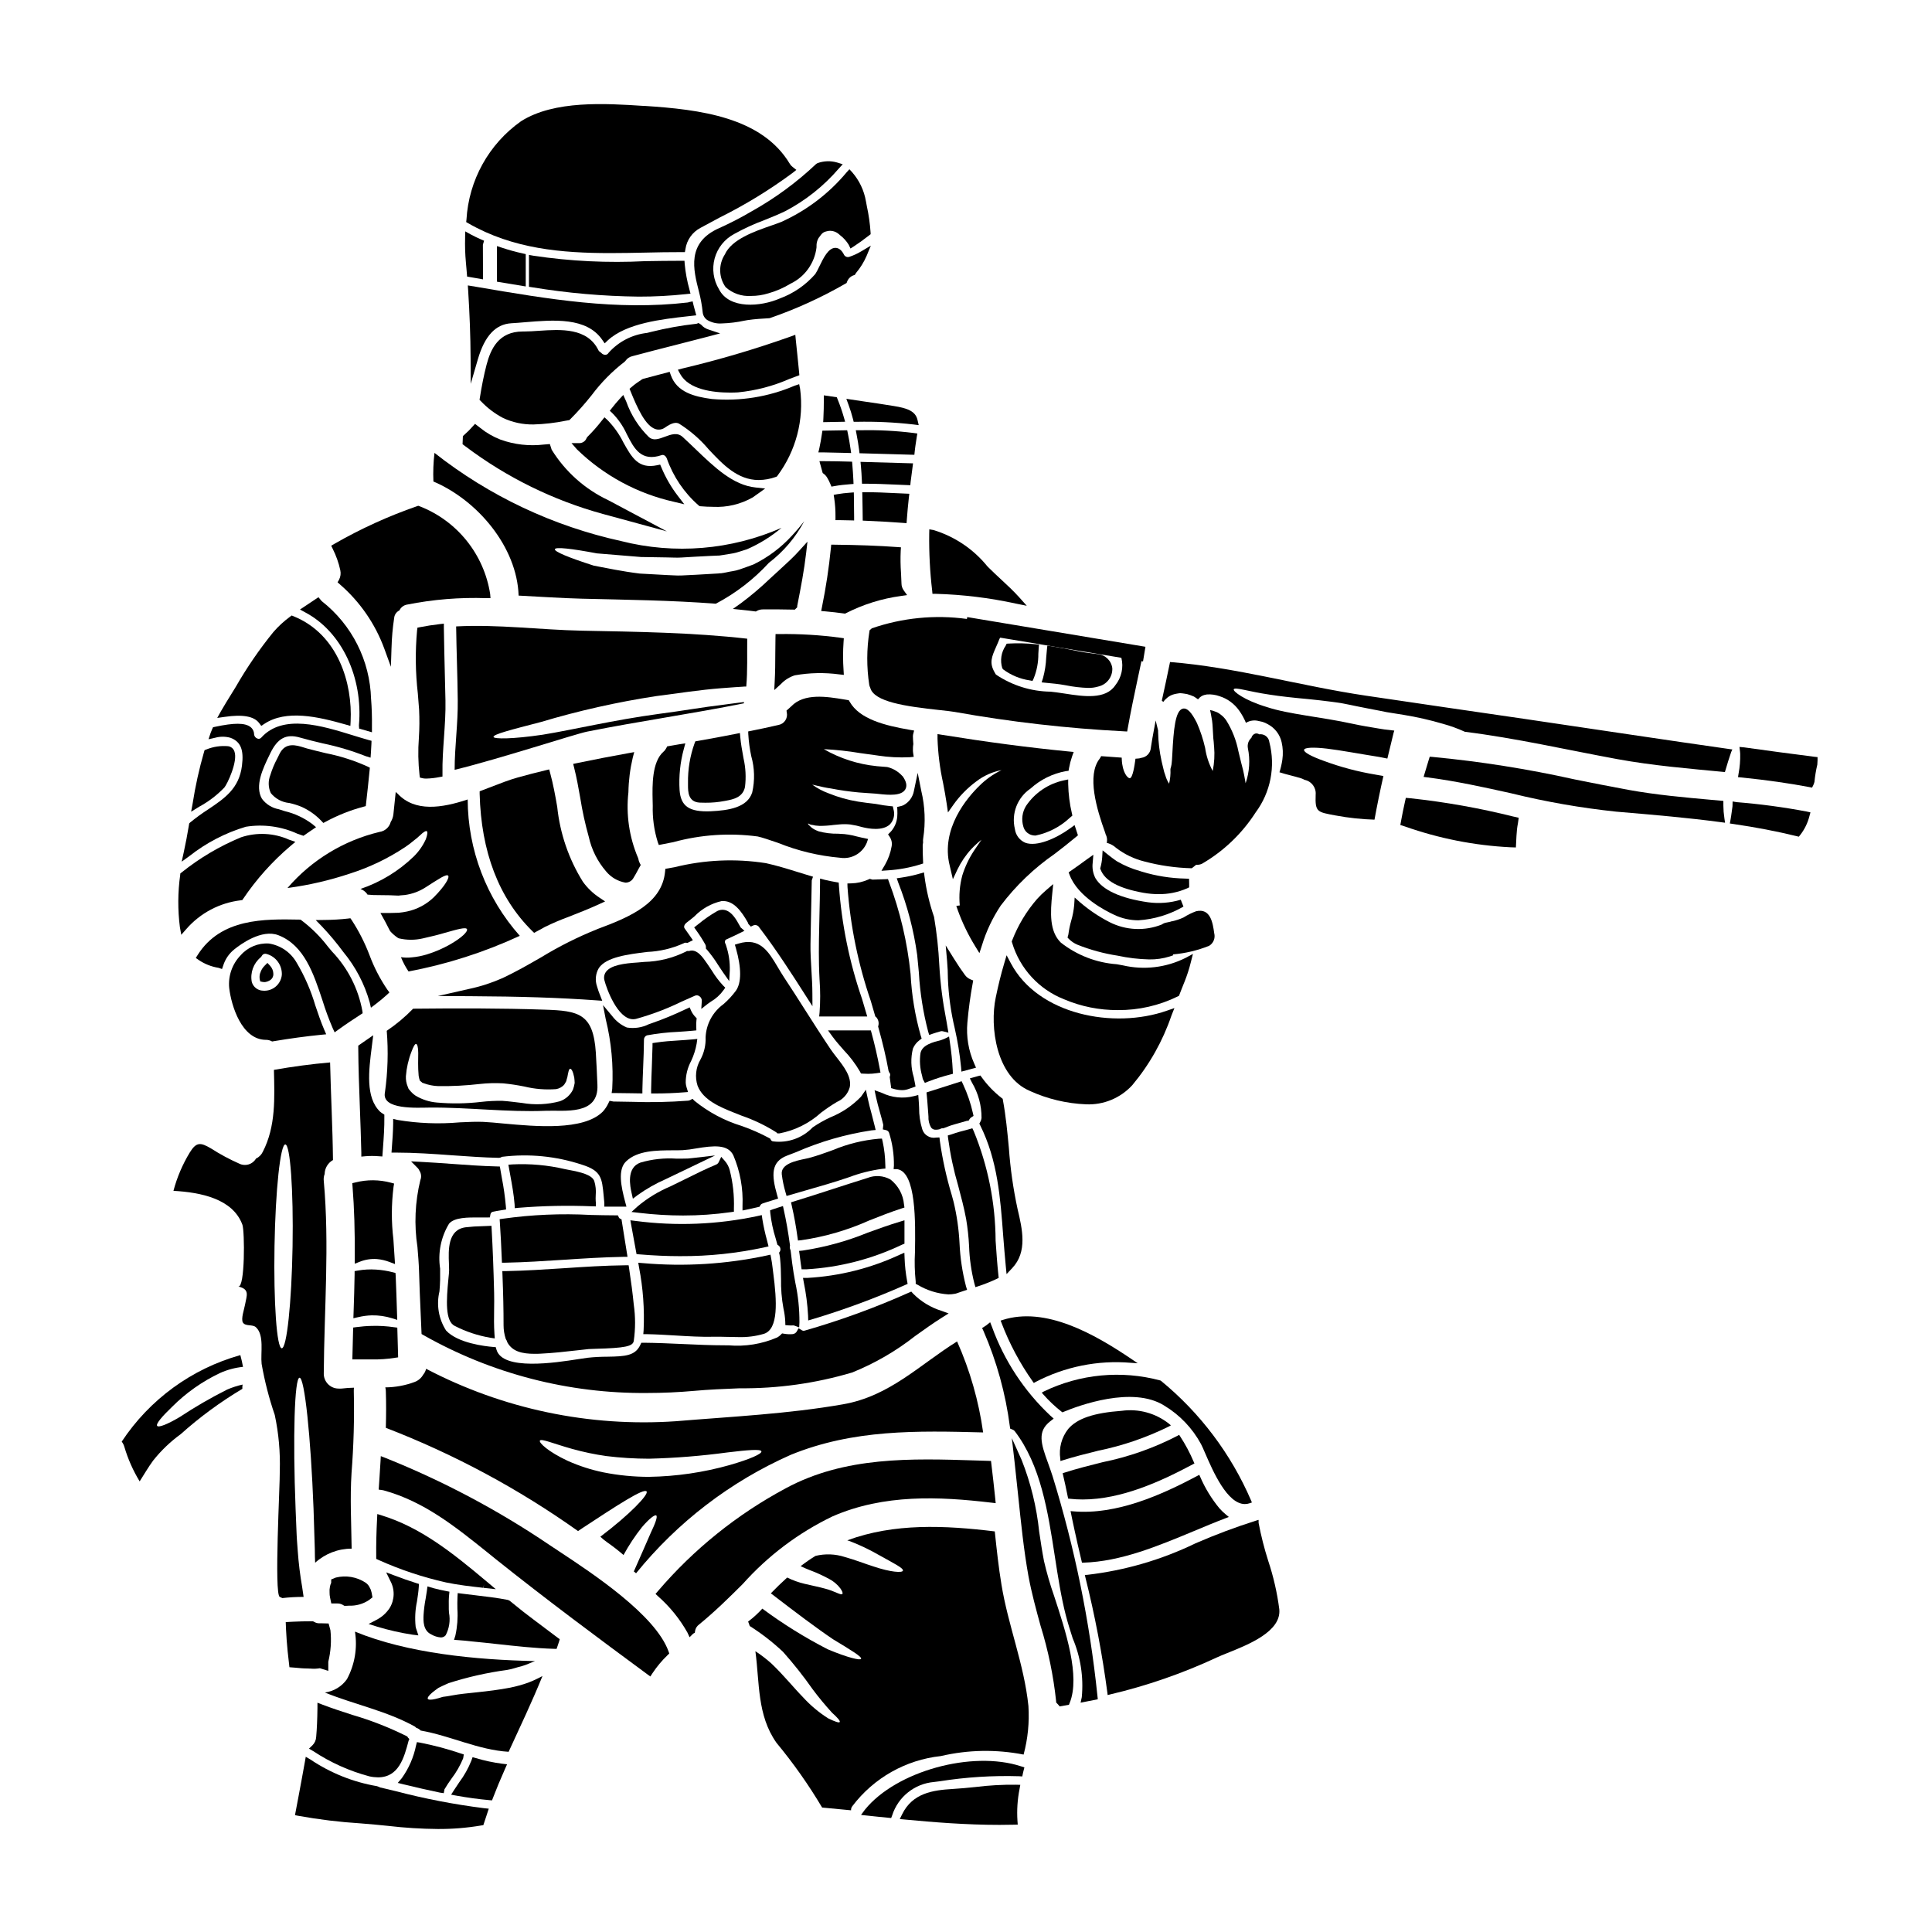 <?xml version="1.0" encoding="UTF-8"?>
<!-- Uploaded to: ICON Repo, www.iconrepo.com, Generator: ICON Repo Mixer Tools -->
<svg fill="#000000" width="800px" height="800px" version="1.1" viewBox="144 144 512 512" xmlns="http://www.w3.org/2000/svg">
 <g>
  <path d="m385.31 402.09c-0.848-8.363-2.777-16.578-5.742-24.441l-0.246-0.688-0.727 0.039c-1.105 0.051-2.18 0.078-3.398 0.109l-0.684-0.203-0.332 0.152c-1.457 0.656-3.031 1.012-4.625 1.043l-0.984 0.027 0.027 0.984c0.754 10.289 2.832 20.441 6.184 30.199l1.18 4.051 0.242 0.191h0.004c0.559 0.617 0.77 1.473 0.559 2.277l-0.055 0.238 0.07 0.234c1.156 4.121 2.039 7.871 2.691 11.48l0.18 0.414v0.004c0.09 0.109 0.164 0.23 0.23 0.355 0.051 0.219 0.039 0.445-0.039 0.656l-0.074 0.227 0.043 0.23c0.109 0.66 0.191 1.355 0.277 2.047l0.078 0.652 0.629 0.176-0.004 0.008c0.719 0.215 1.457 0.332 2.207 0.348 0.535 0.008 1.066-0.074 1.574-0.238 0.293-0.086 0.586-0.184 0.867-0.301l1.18-0.422-0.145-0.824c-0.098-0.531-0.207-1.09-0.328-1.66l0.004 0.004c-0.77-2.461-0.844-5.086-0.215-7.582 0.375-0.887 0.98-1.656 1.758-2.227l0.551-0.426-0.211-0.656h-0.004c-1.531-5.375-2.445-10.902-2.723-16.48z"/>
  <path d="m374 470.65c-5.531 2.262-11.312 3.856-17.223 4.75l-1.012 0.109 0.145 1.008c0.055 0.395 0.102 0.789 0.152 1.18 0.051 0.395 0.098 0.824 0.16 1.227l0.211 1.453h1.305c8.793-0.508 17.398-2.731 25.34-6.539l0.617-0.246v-3.836-1.043-1.328l-1.266 0.395c-2.852 0.844-5.688 1.887-8.43 2.871z"/>
  <path d="m268.38 406.06-8.352 1.898 8.566 0.043c13.383 0.07 23.695 0.395 33.457 1.102l1.547 0.109-0.559-1.445-0.004 0.004c-0.316-0.773-0.59-1.562-0.816-2.363-0.566-1.617-0.391-3.406 0.488-4.879 1.992-2.914 7.727-3.625 12.785-4.25v-0.004c3.348-0.137 6.641-0.918 9.695-2.297 0.191-0.129 0.422-0.18 0.648-0.145l0.371 0.039 1.414-0.711-0.754-1.09c-0.477-0.68-0.949-1.363-1.422-2.019-0.395-0.523 0.082-1.23 0.52-1.551 0.668-0.496 1.363-1.066 2.078-1.66l-0.004-0.004c1.945-2.008 4.434-3.41 7.156-4.035 3.176-0.293 5.293 2.672 7.027 5.738l0.094 0.312 0.664 0.707 0.652-0.316 0.004 0.004c0.582-0.25 1.258-0.023 1.574 0.527 4.539 5.953 8.66 12.363 12.266 18.02l1.832 2.863-0.02-3.402c0-2.047-0.137-4.137-0.254-6.16-0.137-2.285-0.281-4.656-0.246-6.891 0.027-2.062 0.07-4.129 0.117-6.195 0.07-3.496 0.145-6.996 0.219-10.707l0.332-0.969-0.98-0.293c-1.062-0.316-2.121-0.645-3.172-0.973-2.707-0.84-5.512-1.707-8.363-2.332l-0.008 0.004c-8.027-1.254-16.227-0.891-24.113 1.066l-2.496 0.445-0.074 0.742c-0.789 8.266-8.934 11.902-17.922 15.215l0.004 0.004c-5.172 2.074-10.156 4.574-14.91 7.477-3.289 1.891-6.691 3.844-10.148 5.473-2.856 1.273-5.836 2.246-8.895 2.898z"/>
  <path d="m377.91 446.53-0.184-0.789-0.82 0.031c-4.215 0.371-8.344 1.395-12.246 3.031-2.055 0.746-4.176 1.52-6.352 2.094-0.227 0.059-0.543 0.125-0.914 0.199-2.441 0.504-6.527 1.344-6.215 4.109 0.199 1.621 0.531 3.219 0.996 4.781l0.27 0.953 4.816-1.391c3.894-1.113 7.918-2.266 11.809-3.598 2.793-1.055 5.699-1.785 8.66-2.184l0.918-0.086-0.027-0.922h-0.004c-0.027-2.098-0.262-4.184-0.707-6.231z"/>
  <path d="m350.46 475.98 0.094 0.395v-0.004c0.098 0.441 0.164 0.887 0.195 1.336v0.043c0.176 1.66 0.203 3.43 0.23 5.117h0.004c-0.055 2.641 0.16 5.277 0.637 7.871 0.266 1.164 0.43 2.352 0.484 3.543l0.02 0.887 0.883 0.074c0.422 0.031 0.848 0.031 1.273 0 0.086 0.008 0.168 0.027 0.246 0.059l1.266 0.473 0.066-1.316c0.02-3.562-0.348-7.117-1.102-10.598-0.312-1.734-0.621-3.465-0.832-5.191l-0.395-3.227-0.105-0.336c-0.117-0.254-0.152-0.539-0.094-0.812l0.023-0.152v-0.148c-0.492-3.582-1.012-6.547-1.633-9.332l-0.23-1.047-1.309 0.414c-0.465 0.141-0.945 0.293-1.406 0.465l-0.695 0.262 0.059 0.742v-0.004c0.258 2.273 0.73 4.512 1.418 6.691l0.465 1.68 0.297 0.199-0.004 0.004c0.496 0.375 0.652 1.047 0.371 1.598z"/>
  <path d="m289.79 348.83-0.246-0.926-0.934 0.223c-2.477 0.598-4.949 1.219-7.394 1.906-2.25 0.633-4.824 1.633-7.559 2.691l-2.543 0.98v0.691c0.395 15.352 5.07 27.574 13.902 36.305l0.52 0.512 1.262-0.676c0.539-0.289 1.086-0.574 1.617-0.895l0.004 0.004c2.043-1.004 4.137-1.895 6.273-2.676 2.519-0.984 5.363-2.102 8.07-3.348l1.598-0.734-1.465-0.977c-1.719-1.133-3.215-2.566-4.422-4.234-3.75-6.012-6.074-12.801-6.805-19.852-0.508-2.961-1.07-6.035-1.879-8.996z"/>
  <path d="m379.98 456.58c-1.859-1.043-4.086-1.199-6.07-0.418-3.019 0.941-6.047 1.922-9.078 2.902-3.449 1.121-6.898 2.238-10.332 3.293l-0.871 0.27 0.199 0.891c0.645 2.824 1.121 5.465 1.508 8.293l0.133 0.938 0.941-0.09 0.004-0.004c6.215-0.906 12.277-2.672 18.004-5.246 2.754-1.094 5.637-2.223 8.484-3.148l0.789-0.254-0.121-0.828c-0.227-2.602-1.527-4.992-3.59-6.598z"/>
  <path d="m382.38 476.54c-7.672 3.57-15.953 5.644-24.402 6.117h-1.18l0.207 1.148c0.602 2.918 0.98 5.875 1.145 8.852l0.035 1.277 1.227-0.363v0.004c8.312-2.5 16.461-5.508 24.402-9.016l0.715-0.312-0.141-0.789v0.004c-0.371-2.008-0.594-4.043-0.664-6.086l-0.055-1.391z"/>
  <path d="m242.91 418.35-3.969 2.754v0.543c0.031 5.203 0.227 10.492 0.418 15.605 0.152 4.062 0.305 8.125 0.395 12.203v1.059l1.055-0.098-0.004-0.004c1.18-0.094 2.367-0.094 3.543 0l0.98 0.066 0.168-2.297c0.199-2.691 0.395-5.481 0.359-8.266v-0.527l-0.445-0.285c-0.242-0.148-0.473-0.316-0.691-0.5-3.902-3.781-2.996-10.91-2.191-17.199z"/>
  <path d="m459.11 376.88-0.945-0.043c-3.898-0.082-7.769-0.691-11.504-1.82l-0.5-0.164c-2.18-0.605-4.269-1.492-6.223-2.633-0.789-0.535-1.449-1.043-2.258-1.68l-1.477-1.18-0.113 1.875-0.004-0.004c-0.059 0.883-0.207 1.754-0.441 2.606l-0.086 0.309 0.113 0.301c1.129 2.984 4.859 5 11.414 6.168v-0.004c1.285 0.227 2.586 0.344 3.891 0.344 2.613 0.039 5.203-0.48 7.598-1.527l0.562-0.27v-0.621-0.414z"/>
  <path d="m311.68 344.82 0.395-1.504-1.535 0.277c-4.445 0.789-9.055 1.691-13.633 2.641l-1.008 0.207 0.25 0.996c0.672 2.633 1.152 5.363 1.621 8.004 0.547 3.481 1.301 6.922 2.254 10.309 0.746 3.398 2.328 6.555 4.602 9.184 1.297 1.57 3.109 2.625 5.117 2.973 0.113 0 0.23-0.008 0.344-0.023 0.738-0.094 1.395-0.531 1.766-1.18 0.473-0.762 0.895-1.547 1.312-2.332l0.637-1.141-0.246-0.465h-0.004c-0.195-0.379-0.328-0.785-0.391-1.203l-0.098-0.285h-0.004c-2.312-5.461-3.18-11.426-2.523-17.316 0.055-3.082 0.438-6.144 1.145-9.141z"/>
  <path d="m247.2 407-0.535-0.711c-1.953-2.867-3.551-5.961-4.758-9.211-1.234-3.242-2.812-6.34-4.707-9.246l-0.34-0.484-0.586 0.074h0.004c-2.098 0.238-4.203 0.363-6.312 0.375l-2.293 0.031 1.602 1.641c2.047 2.164 3.961 4.449 5.727 6.844 3.219 3.891 5.59 8.406 6.957 13.266l0.34 1.473 1.207-0.91c1.047-0.789 2.07-1.633 3.047-2.523z"/>
  <path d="m257.84 437.52c10.301-0.086 20.57 1.27 30.844 0.848 4.781-0.195 14.035 1.359 13.637-6.875-0.109-2.859-0.25-5.715-0.422-8.574-0.68-10.328-4.559-11.062-13.582-11.348-11.602-0.395-23.223-0.371-34.832-0.254-2.121 2.188-4.465 4.148-6.992 5.856 0.441 5.434 0.281 10.898-0.477 16.297-0.992 4.707 8.57 4.078 11.824 4.051zm-4.809-14.773c0.508-1.359 0.934-2.152 1.242-2.094 0.312 0.059 0.566 0.879 0.566 2.406s-0.113 3.707 0.109 6.027c0.086 0.453 0.199 1.133 0.371 1.242h-0.113l0.027 0.031 0.453 0.367c0.312 0.371 0.453 0.227 0.594 0.34 1.242 0.461 2.555 0.723 3.879 0.766 3.668 0.047 7.336-0.145 10.98-0.566 2.066-0.23 4.148-0.285 6.223-0.168 1.883 0.184 3.754 0.469 5.606 0.844 2.758 0.672 5.602 0.902 8.43 0.684 0.805-0.148 1.539-0.547 2.094-1.141 0.227-0.312 0.371-0.648 0.566-0.961h0.004c0.07-0.348 0.168-0.688 0.281-1.02 0.254-1.332 0.395-2.207 0.734-2.262 0.344-0.055 0.789 0.676 1.102 2.316 0.059 0.395 0.086 0.879 0.113 1.418h0.004c-0.094 0.605-0.246 1.203-0.453 1.781-0.703 1.438-1.941 2.547-3.453 3.082-3.273 0.883-6.703 1.035-10.043 0.453-1.812-0.195-3.484-0.453-5.293-0.562-1.844-0.023-3.684 0.07-5.512 0.281-3.906 0.465-7.852 0.523-11.77 0.172-1.988-0.168-3.914-0.789-5.633-1.812-0.453-0.289-0.863-0.641-1.215-1.047l-0.371-0.426-0.082-0.113-0.027-0.027c-0.059-0.09-0.125-0.176-0.199-0.254v-0.027l-0.027-0.086-0.168-0.426h-0.004c-0.363-0.875-0.527-1.816-0.48-2.758 0.172-2.211 0.664-4.387 1.465-6.457z"/>
  <path d="m248.8 481.34-0.715-0.18c-1.449-0.375-2.93-0.613-4.422-0.707-1.637-0.109-3.285-0.02-4.898 0.27l-0.789 0.137v0.816c-0.051 3.312-0.156 6.625-0.266 9.91l-0.059 1.766 1.246-0.289 0.004 0.004c1.18-0.289 2.391-0.453 3.606-0.488 1.844-0.035 3.68 0.23 5.438 0.785l1.328 0.418-0.047-1.391c-0.109-3.457-0.223-6.91-0.367-10.336z"/>
  <path d="m432 371.76c-1.387 1.016-2.754 2-4.176 2.988l-0.625 0.441 0.273 0.711c2.188 5.777 9.633 9.547 11.855 10.562h-0.004c1.988 0.938 4.16 1.426 6.359 1.43 4.211-0.273 8.301-1.52 11.949-3.637l-0.719-1.824v0.004c-2.805 0.844-5.758 1.074-8.66 0.676-7.266-1.043-12.09-3.246-13.949-6.379-0.648-1.254-0.902-2.672-0.73-4.07l0.176-2.148z"/>
  <path d="m238.01 477.44v1.457l1.355-0.527v-0.004c1.43-0.57 2.969-0.809 4.504-0.703 1.16 0.102 2.297 0.367 3.383 0.785l1.43 0.547-0.426-6.531v0.004c-0.559-4.629-0.547-9.305 0.035-13.93l0.148-0.883-0.859-0.23h0.004c-3.078-0.828-6.316-0.852-9.402-0.062l-0.824 0.191 0.066 0.844c0.457 5.758 0.648 11.992 0.586 19.043z"/>
  <path d="m313.45 476.42c3.742 0.316 7.367 0.477 10.898 0.477v-0.004c7.508 0.035 15-0.758 22.332-2.359l0.992-0.219-0.434-1.711v-0.004c-0.5-1.82-0.906-3.668-1.211-5.535l-0.148-1.051-1.035 0.227v0.004c-10.668 2.289-21.645 2.731-32.461 1.312l-1.324-0.164 0.23 1.312c0.234 1.379 0.5 2.754 0.762 4.176l0.641 3.477z"/>
  <path d="m314.48 497.57h1.043c2.441 0.047 4.867 0.191 7.305 0.34 3.473 0.207 7.062 0.438 10.652 0.34 1.086 0 2.227 0 3.383 0.043 0.93 0.023 1.871 0.047 2.805 0.047 2.309 0.074 4.617-0.219 6.832-0.879 3.812-1.277 3.41-8.543 2.406-16.199-0.078-0.57-0.141-1.055-0.18-1.426-0.09-0.789-0.203-1.574-0.355-2.34l-0.191-0.996-0.988 0.219-0.004 0.004c-10.766 2.301-21.816 2.984-32.785 2.019l-1.258-0.102 0.211 1.246c1.059 5.477 1.465 11.055 1.207 16.625z"/>
  <path d="m326.29 451.02c-0.977 0.035-1.969 0.027-3.039 0.031-3.215-0.215-6.445 0.141-9.535 1.047-3.824 1.359-2.695 6.41-2.332 8.074l0.336 1.496 1.219-0.926c2.312-1.66 4.797-3.074 7.402-4.219 1.691-0.789 3.375-1.602 5.051-2.418l8.117-3.898-5.852 0.676c-0.469 0.059-0.926 0.113-1.367 0.137z"/>
  <path d="m312.95 463.73-1.602 1.453 2.144 0.25c3.824 0.453 7.668 0.684 11.516 0.688 4.234 0.004 8.461-0.293 12.652-0.887l0.832-0.117v-0.84c0.117-3.43-0.258-6.859-1.113-10.188-0.23-0.883-0.66-1.699-1.258-2.391l-0.988-1.125-0.641 1.355v-0.004c-0.133 0.32-0.387 0.57-0.707 0.703-2.754 1.148-5.453 2.488-8.059 3.785-1.363 0.676-2.723 1.355-4.09 2.004h0.004c-3.148 1.324-6.078 3.113-8.691 5.312z"/>
  <path d="m277.45 495.19c0 1.227 0.191 2.449 0.574 3.617l0.145 0.273v-0.004c0.105 0.152 0.184 0.324 0.223 0.504l0.098 0.23c1.34 2.344 3.84 2.965 7.211 2.965 0.477 0 0.965 0 1.473-0.035 3.297-0.152 6.598-0.523 9.785-0.887l3.078-0.34c0.242-0.027 0.902-0.043 1.773-0.066 7.805-0.211 9.887-0.637 10.141-2.062v0.004c0.465-3.215 0.465-6.481 0-9.695-0.285-2.867-0.684-5.984-1.227-9.531l-0.129-0.848h-0.855c-5.512 0.059-11.086 0.422-16.48 0.789-4.961 0.324-10.09 0.656-15.133 0.75h-1.004l0.039 1c0.199 4.973 0.289 9.316 0.289 13.336z"/>
  <path d="m280.42 464.18 1-0.102c6.484-0.527 12.992-0.66 19.492-0.395l1.008 0.023v-1.008l-0.047-0.336c-0.039-0.48-0.027-1.043 0-1.621 0.117-1.277-0.016-2.57-0.395-3.797-0.68-1.648-3.641-2.332-6.875-2.938-0.344-0.062-0.633-0.117-0.859-0.168-4.566-1.07-9.258-1.492-13.941-1.262l-1.074 0.086 0.488 2.723c0.469 2.555 0.949 5.191 1.156 7.781z"/>
  <path d="m276.41 467.1 0.062 0.887c0.219 3.121 0.355 6.246 0.492 9.395l0.055 1.242h0.961c5.086-0.098 10.234-0.438 15.211-0.758 5.231-0.344 10.629-0.695 15.965-0.789h1.145l-0.184-1.129c-0.453-2.754-0.906-5.539-1.332-8.309l-0.074-0.504-0.457-0.223c-0.113-0.055-0.199-0.148-0.246-0.262l-0.262-0.57h-0.633c-2.195 0-4.406-0.059-6.606-0.105v-0.004c-7.754-0.418-15.531-0.082-23.223 1z"/>
  <path d="m374.78 417.07h-11.344l1.137 1.574c0.898 1.23 1.969 2.449 3.012 3.629 1.664 1.73 3.117 3.648 4.328 5.723l0.25 0.492 0.547 0.039c0.457 0.031 0.895 0.047 1.324 0.047 0.77 0.004 1.535-0.055 2.297-0.168l1.008-0.156-0.188-1c-0.625-3.309-1.355-6.492-2.164-9.445z"/>
  <path d="m351.87 403.15c-0.645-0.977-1.219-1.945-1.77-2.871-2.434-4.098-4.723-7.973-10.426-6.215l-0.926 0.285 0.27 0.926c1.496 5.262 1.496 9.164 0 11.281v-0.004c-0.969 1.309-2.074 2.504-3.305 3.57-2.832 2.051-4.574 5.285-4.723 8.781 0.082 2.055-0.391 4.094-1.371 5.906-1.227 2.094-1.504 4.613-0.754 6.922 1.453 3.828 6.121 5.719 9.535 7.086l2.168 0.863 0.004-0.004c3.211 1.113 6.285 2.59 9.16 4.406l0.281 0.277h0.578v-0.004c4.109-0.789 7.922-2.695 11.02-5.508 1.344-1.02 2.746-1.965 4.195-2.828 1.652-0.719 2.894-2.141 3.383-3.875 0.57-2.754-1.574-5.512-3.504-7.977-0.551-0.715-1.094-1.41-1.539-2.066-2.363-3.508-4.672-7.133-6.902-10.629-1.773-2.785-3.547-5.57-5.375-8.324z"/>
  <path d="m366.27 377.89-0.789-0.133c-0.988-0.168-1.969-0.359-2.945-0.605l-1.215-0.316v1.258c-0.023 2.727-0.09 5.457-0.152 8.184-0.105 4.414-0.219 8.977-0.129 13.465 0.027 1.32 0.086 2.629 0.152 3.938h0.004c0.211 2.871 0.211 5.754 0 8.621l-0.109 1.078h12.734l-1.406-4.766h-0.004c-3.324-9.664-5.371-19.719-6.09-29.914z"/>
  <path d="m328.62 420.57 0.176-1.238-1.238 0.117c-1.18 0.117-2.402 0.191-3.594 0.27-2.047 0.125-4.156 0.266-6.231 0.59l-0.812 0.125v0.824c-0.039 1.754-0.109 3.504-0.172 5.25-0.086 2.09-0.164 4.18-0.195 6.273v1h1c2.664 0 5.117-0.094 7.551-0.289l1.227-0.094-0.367-1.18c-0.133-0.41-0.215-0.836-0.242-1.266-0.012-2.019 0.48-4.008 1.438-5.789 0.688-1.457 1.18-3.004 1.461-4.594z"/>
  <path d="m276.24 450.84 0.473-0.094 0.25-0.168c7.164-0.902 14.438-0.191 21.289 2.086 5.117 1.602 5.281 3.543 5.731 8.266 0.055 0.566 0.113 1.18 0.172 1.859v0.984h5.859l-0.332-1.234c-1.078-4.062-2.039-8.574 0.238-10.758 3.008-2.898 8.016-2.922 12.434-2.941 0.91 0 1.785 0 2.629-0.039l0.004-0.004c1.16-0.078 2.312-0.23 3.453-0.445 4.746-0.789 8.48-1.141 9.91 1.84 1.797 4.223 2.625 8.797 2.422 13.383v1.215l1.18-0.242c0.918-0.188 1.832-0.395 2.914-0.656l0.422-0.098 0.207-0.371v-0.004c0.133-0.242 0.363-0.422 0.633-0.496 0.734-0.262 1.484-0.488 2.238-0.719l1.844-0.574-0.266-0.922c-1.547-5.402-1.609-8.848 2.656-10.469l2.414-0.926h0.004c6.356-2.781 13.051-4.715 19.91-5.75l1.129-0.105-0.266-1.102c-0.25-1.035-0.523-2.062-0.789-3.094-0.395-1.414-0.754-2.832-1.066-4.269l-0.477-2.199-1.289 1.844 0.004-0.004c-2.297 2.383-5.074 4.254-8.148 5.484-1.629 0.754-3.191 1.641-4.668 2.652-2.699 2.824-6.574 4.199-10.445 3.711-0.281-0.016-0.531-0.184-0.652-0.438l-0.129-0.277-0.262-0.152h0.004c-2.348-1.258-4.785-2.336-7.297-3.215-4.57-1.395-8.824-3.66-12.535-6.672l-0.527-0.535-0.652 0.363v-0.004c-0.164 0.082-0.34 0.129-0.523 0.141-4.93 0.371-9.879 0.477-14.824 0.305l-4.957-0.082-1.023-0.188-0.32 0.656c-0.375 0.812-0.875 1.562-1.48 2.219-5.117 5.117-17.84 3.914-26.25 3.148-2.039-0.195-3.887-0.371-5.41-0.441-1.637-0.074-3.785 0-6.297 0.125v0.004c-5.477 0.484-10.988 0.27-16.41-0.637l-1.18-0.293v1.234c-0.027 2.203-0.195 4.461-0.363 6.644l-0.078 1.062h1.062c4.981 0 10.09 0.352 15.012 0.715 4.031 0.273 8.258 0.605 12.422 0.676z"/>
  <path d="m339.97 391.32 1.316-0.656-0.996-0.871-0.285-0.504c-0.824-1.504-1.969-3.562-3.727-4.074-0.797-0.227-1.648-0.109-2.359 0.316-1.664 0.957-3.242 2.051-4.723 3.269l-1.23 0.969 0.547 0.789v-0.004c0.879 1.207 1.688 2.469 2.414 3.773 0.105 0.207 0.156 0.438 0.148 0.668v0.395l0.266 0.285v-0.004c1.09 1.277 2.082 2.633 2.965 4.062 0.441 0.672 0.875 1.34 1.312 1.969l1.629 2.305 0.156-2.816c0.062-2.207-0.258-4.41-0.949-6.508l-0.152-0.484h-0.004c-0.168-0.242-0.23-0.547-0.172-0.84 0.086-0.215 0.262-0.379 0.48-0.457 1.148-0.52 2.273-1.035 3.363-1.582z"/>
  <path d="m326.61 396.03c-0.098 0.008-0.195 0.008-0.289 0h-0.27l-0.23 0.133c-3.461 1.727-7.262 2.668-11.129 2.758l-1.684 0.148c-3.606 0.23-7.121 0.695-8.422 2.488-0.473 0.652-0.617 1.488-0.395 2.266 0.539 2.156 3.492 10.289 7.606 10.285 0.246 0 0.496-0.031 0.734-0.086 4.156-1.145 8.195-2.672 12.066-4.562 1.18-0.535 2.363-1.066 3.543-1.574 0.398-0.191 0.875-0.141 1.227 0.133 0.383 0.262 0.613 0.688 0.625 1.148l-0.145 2.207 1.762-1.379v0.004c0.254-0.199 0.516-0.387 0.789-0.555 1.305-0.762 2.438-1.789 3.32-3.016l0.488-0.676-0.59-0.594c-1.102-1.188-2.078-2.484-2.922-3.867-0.395-0.582-0.762-1.18-1.152-1.719l-0.309-0.445c-0.973-1.402-2.566-3.789-4.625-3.098z"/>
  <path d="m306.09 433.67h1.129c1.352 0 2.719 0.027 4.082 0.051l2.941 0.047v-0.977c0.039-1.969 0.117-3.938 0.199-5.902 0.102-2.473 0.203-4.949 0.219-7.402v-0.004c0.004-0.496 0.32-0.938 0.789-1.105 2.719-0.5 5.473-0.812 8.234-0.93 1.316-0.086 2.625-0.172 3.938-0.301l0.926-0.09-0.027-0.918c-0.035-0.605-0.016-1.211 0.051-1.812l0.059-0.469-0.328-0.344 0.004 0.004c-0.473-0.48-0.859-1.035-1.141-1.641l-0.395-0.914-1.207 0.551c-2.832 1.355-5.731 2.555-8.691 3.59l-0.906 0.316v-0.004c-1.805 0.902-3.848 1.207-5.836 0.883-1.535-0.648-2.871-1.691-3.879-3.019l-2.445-2.922 0.723 3.75 0.004 0.004c1.48 6.023 2.059 12.234 1.715 18.43z"/>
  <path d="m263.02 566.7 0.082-0.887-0.867-0.168c-1.105-0.219-2.207-0.441-3.289-0.742l-1.664-0.488-0.148 1.133c-0.094 0.727-0.215 1.457-0.344 2.184h-0.004c-0.27 1.422-0.453 2.859-0.539 4.305-0.059 1.52-0.156 4.062 2.066 5.117 0.758 0.438 1.605 0.707 2.477 0.785 0.504 0.023 0.992-0.188 1.316-0.574 0.965-1.832 1.277-3.941 0.883-5.977 0-0.352-0.043-0.676-0.051-0.926v-0.609c-0.02-1.051-0.027-2.113 0.082-3.152z"/>
  <path d="m249.51 503.71-0.219-7.871-0.832-0.109c-1.953-0.293-3.93-0.41-5.902-0.352-1.383 0.027-2.766 0.137-4.137 0.324l-0.828 0.113-0.215 8.445h1.016 2.406 1.738c2.059 0.039 4.121-0.105 6.156-0.43z"/>
  <path d="m222.64 399.16c-1.543-2.742-4.254-4.625-7.363-5.117-2.852-0.184-5.629 0.969-7.508 3.121-2.231 2.305-3.336 5.469-3.027 8.66 0.555 4.723 3.297 13.676 9.691 13.746l-0.004-0.004c0.484-0.008 0.961 0.09 1.398 0.293l0.289 0.145 0.316-0.055c4.527-0.758 8.66-1.32 12.672-1.719l1.34-0.129-0.531-1.234c-0.883-2.059-1.617-4.238-2.332-6.352l-0.004-0.004c-1.164-3.977-2.824-7.789-4.938-11.352zm-8.047-2.363h0.004c2.504 0.66 4.211 2.981 4.09 5.566-0.246 2.519-2.461 4.379-4.984 4.176-1.387-0.031-2.59-0.965-2.973-2.297-0.469-2.449 0.438-4.957 2.363-6.543l0.266-0.328-0.004 0.004c0.16-0.375 0.527-0.621 0.934-0.625 0.109 0.004 0.219 0.023 0.324 0.051z"/>
  <path d="m254.98 564.55 0.047-0.789-0.734-0.23c-1.879-0.586-3.762-1.258-5.637-1.969l-2.312-0.867 1.082 2.219-0.004 0.004c1.254 2.266 1.191 5.027-0.164 7.234-0.871 1.324-2.07 2.402-3.484 3.121l-2.09 1.105 2.258 0.703 0.004 0.004c3.062 0.926 6.191 1.637 9.359 2.121l1.574 0.188-0.508-1.527c-0.098-0.254-0.172-0.52-0.223-0.785-0.23-2.227-0.113-4.477 0.352-6.664 0.191-1.246 0.398-2.543 0.48-3.867z"/>
  <path d="m212.94 401.89c-0.16 0.523-0.199 1.074-0.113 1.609l0.148 0.594 0.605 0.125 0.004 0.004c0.176 0.035 0.355 0.051 0.535 0.047l0.246-0.027c0.465-0.09 0.906-0.273 1.297-0.535 0.5-0.359 0.793-0.938 0.785-1.551 0-0.828-0.316-1.625-0.883-2.231l-0.695-0.746-0.719 0.723h-0.004c-0.559 0.543-0.965 1.223-1.18 1.969z"/>
  <path d="m275.39 565.15-2.484-2.09c-9.141-7.688-17.531-14.312-27.707-17.449l-1.207-0.375-0.062 1.262c-0.18 3.461-0.262 6.824-0.227 9.992v0.629l0.574 0.262v0.004c5.754 2.594 11.758 4.594 17.914 5.977 3.277 0.688 6.652 1.062 9.906 1.426l0.168-0.969-0.109 0.977z"/>
  <path d="m232.68 417.58 0.977-0.703c2.035-1.473 4.141-2.859 5.93-4.019l0.523-0.34-0.082-0.613c-1.078-5.906-3.863-11.367-8.012-15.711l-1.082-1.285c-2.023-2.664-4.41-5.031-7.082-7.043l-0.242-0.16h-0.289c-9.23-0.172-20.77-0.395-26.941 9.371l-0.492 0.789 0.762 0.535c1.578 1.07 3.371 1.781 5.254 2.082l0.934 0.316 0.32-0.934v-0.004c0.527-1.672 1.539-3.152 2.906-4.25 1.633-1.328 7.309-5.512 11.758-3.75 6.805 2.68 9.266 10.109 11.648 17.293 0.77 2.488 1.672 4.93 2.699 7.324z"/>
  <path d="m242.49 566.1c-0.055-0.266-0.125-0.531-0.215-0.785l-0.395-0.789h0.004c-0.246-0.445-0.594-0.828-1.012-1.113-2.324-1.523-5.176-2.008-7.875-1.344l-1.227 0.5v0.887c-0.16 0.336-0.273 0.695-0.332 1.066-0.102 0.48-0.137 0.977-0.098 1.469-0.008 0.461 0.035 0.918 0.129 1.371l0.332 1.574h1.594c0.484-0.012 0.965 0.105 1.391 0.34l0.473 0.281h0.543c0.242 0.004 0.488-0.008 0.73-0.039 1.848 0.074 3.672-0.438 5.211-1.461l0.965-0.73z"/>
  <path d="m254.63 474.5c0.18 2.191 0.355 4.266 0.418 6.297 0.102 3.883 0.277 7.746 0.449 11.617l0.223 5.117 0.473 0.273c18.078 10.25 38.543 15.547 59.324 15.352 4.109 0 8.277-0.188 12.504-0.566 3.824-0.348 7.758-0.508 11.914-0.676v-0.004c10.125 0.105 20.211-1.305 29.914-4.188 5.981-2.414 11.59-5.664 16.664-9.652 2.312-1.66 4.723-3.379 7.184-4.93l1.703-1.062-1.891-0.695v0.004c-2.848-0.883-5.434-2.453-7.531-4.57l-0.473-0.531-0.652 0.285v-0.004c-8.953 4-18.18 7.363-27.605 10.062-0.254 0.078-0.527 0.043-0.754-0.102l-0.871-0.52-0.496 0.887h0.004c-0.242 0.371-0.637 0.613-1.074 0.66-0.766 0.066-1.535 0.031-2.293-0.105l-0.5-0.082-0.363 0.363h0.004c-0.277 0.277-0.59 0.516-0.93 0.703-4.07 1.758-8.512 2.477-12.926 2.09h-0.789c-3.797 0-7.648-0.172-11.367-0.344-3.383-0.152-6.867-0.312-10.301-0.34h-0.633l-0.27 0.574c-1.34 2.879-4.019 3.055-8.66 3.125l0.004 0.004c-1.758-0.004-3.516 0.086-5.262 0.273-0.629 0.074-1.508 0.207-2.555 0.375-5.992 0.934-20.023 3.117-21.648-2.523l-0.18-0.652-0.68-0.059c-2.148-0.172-9.395-1.004-12.492-4.356l-0.004-0.004c-1.969-3.074-2.602-6.82-1.75-10.367 0.082-1.066 0.16-2.102 0.176-3.066 0.016-0.965 0-1.945 0-2.965-0.633-4.121 0.203-8.336 2.359-11.902 1.426-1.715 5.09-1.68 8.004-1.652h2.012l0.816-0.02 0.133-0.789h0.004c0.043-0.391 0.359-0.695 0.75-0.727 0.598-0.137 1.215-0.234 1.828-0.332l1.574-0.254-0.066-0.895c-0.223-2.492-0.57-4.969-1.051-7.422l-0.535-3.066-0.812-0.023c-4.004-0.098-8.059-0.395-11.98-0.68-2.731-0.195-5.465-0.395-8.195-0.531l-2.543-0.129 1.793 1.801c0.184 0.203 0.332 0.438 0.438 0.691 0.477 0.734 0.562 1.66 0.23 2.469-1.418 5.812-1.676 11.848-0.766 17.762z"/>
  <path d="m445.31 345.04-0.395 0.023-0.055 0.395c-0.164 1.18-0.656 4.723-1.461 4.781-0.551 0-1.969-1.473-2.117-5.019l-0.02-0.438-5.438-0.395-0.227 0.395 0.004 0.004c-0.051 0.098-0.109 0.188-0.176 0.273-3.465 4.398-0.812 13.34 1.465 19.629l0.125 0.426c0.301 0.566 0.422 1.207 0.348 1.844l-0.047 0.434 0.426 0.098c0.754 0.254 1.445 0.664 2.035 1.203 2.246 1.73 4.836 2.965 7.59 3.633 4.031 1.066 8.176 1.66 12.344 1.77h0.109l0.277-0.195 0.906-0.727c0.539 0.051 1.086-0.047 1.574-0.289 5.727-3.336 10.582-7.984 14.168-13.559 3.977-5.344 5.32-12.199 3.648-18.645-0.07-0.637-0.395-1.219-0.902-1.609-0.508-0.395-1.152-0.562-1.785-0.469-0.316-0.215-0.707-0.281-1.074-0.188-0.504 0.18-0.879 0.602-1.004 1.121-0.758 0.68-1.109 1.711-0.93 2.715 0.645 3.102 0.438 6.32-0.598 9.316l-0.148-0.848c-0.121-0.789-0.348-1.836-0.516-2.602-0.098-0.355-0.188-0.711-0.277-1.078l-0.203-0.789c-0.254-1.016-0.508-2.027-0.762-3.148h-0.004c-0.566-2.918-1.664-5.707-3.242-8.223-0.391-0.566-0.867-1.062-1.418-1.477l-0.199-0.145v-0.004c-0.426-0.332-0.91-0.578-1.434-0.723-0.137-0.074-0.281-0.133-0.434-0.168l-0.789-0.195 0.172 0.789c0.031 0.141 0.055 0.285 0.082 0.43l0.062 0.359c0.035 0.176 0.066 0.363 0.098 0.543 0.031 0.18 0.082 0.449 0.125 0.703 0.027 0.344 0.059 0.68 0.105 0.945l0.051 0.789c0.066 1.031 0.129 2.008 0.172 2.934l0.102 0.938c0.039 0.457 0.078 0.891 0.094 1.285l0.012-0.008c0.184 2.156 0.059 4.328-0.367 6.449-1.023-1.902-1.703-3.969-2.008-6.106-0.52-2.273-1.25-4.496-2.184-6.633-1.434-2.856-2.578-4.019-3.699-3.789-2.043 0.43-2.481 5.641-2.805 11.891-0.07 1.32-0.133 2.457-0.215 2.894l-0.004-0.004c-0.066 0.383-0.16 0.762-0.27 1.133l-0.02 0.141v0.004c0.066 1.285-0.055 2.578-0.355 3.832-0.445-0.68-0.781-1.422-0.992-2.203-0.234-0.605-0.418-1.234-0.547-1.871-0.113-0.395-0.215-0.859-0.32-1.324l-0.156-0.684c-0.539-2.477-0.84-5-0.895-7.535-0.012-0.121-0.012-0.242 0-0.363v-0.105l-0.645-2.668-0.496 2.652c-0.289 1.547-0.57 3.074-0.789 4.625-0.109 1.348-1.141 2.438-2.481 2.625-0.387 0.133-0.789 0.199-1.195 0.203z"/>
  <path d="m453.67 522.08 0.625-0.344-0.543-0.465c-3.523-2.777-8.023-4.004-12.465-3.394-7.43 0.543-11.809 2.023-14.188 4.793h-0.004c-1.762 2.231-2.523 5.09-2.109 7.902l0.047 0.617 0.594-0.188c3.098-0.98 6.297-1.773 9.402-2.547 6.461-1.316 12.727-3.461 18.641-6.375z"/>
  <path d="m427 540.79 0.074 0.352 0.355 0.039c1.156 0.133 2.324 0.199 3.488 0.195 10.348 0 20.934-4.894 29.227-9.336l0.395-0.215-0.188-0.422h-0.004c-1-2.363-2.211-4.633-3.613-6.781l-0.254-0.375-0.395 0.227v0.004c-6.266 3.25-12.953 5.609-19.871 7.016-3.344 0.836-6.801 1.699-10.168 2.785l-0.434 0.141 0.105 0.445c0.418 1.773 0.832 3.656 1.281 5.926z"/>
  <path d="m429.55 553.06 1.18 5.059h0.395c9.887-0.289 19.746-4.398 29.281-8.371 2.773-1.156 5.644-2.363 8.461-3.434l0.789-0.305-0.656-0.535h-0.004c-0.66-0.535-1.277-1.121-1.84-1.758-2.098-2.543-3.82-5.371-5.117-8.398l-0.215-0.469-0.457 0.242c-9.285 4.934-21.387 10.465-33.004 9.422l-0.652-0.055 0.395 1.969c0.473 2.16 0.926 4.426 1.445 6.633z"/>
  <path d="m311.97 560.45c0.195 0.168 0.395 0.312 0.594 0.48 10.984-13.559 25.031-24.316 40.988-31.383 16.641-6.789 33.457-6.394 50.992-5.938h-0.004c-1.16-8.32-3.484-16.438-6.902-24.113-9.902 6.141-17.828 14.516-30.277 16.668-14.562 2.547-29.52 3.25-44.23 4.473h0.004c-22.934 1.582-45.855-3.227-66.215-13.895-0.125 0.574-0.387 1.109-0.766 1.555-0.496 0.883-1.289 1.566-2.234 1.926-2.5 0.938-5.144 1.43-7.812 1.445 0.094 0.328 0.141 0.672 0.141 1.016 0.113 3.227 0.086 6.453 0 9.707 18.055 6.957 35.164 16.152 50.938 27.359l1.215-0.82c9.172-6.027 16.215-10.629 16.953-9.68 0.594 0.789-4.328 6-12.254 11.996v0.004c0.578 0.543 1.191 1.043 1.84 1.5 1.492 1.039 2.926 2.152 4.301 3.344 1.41-2.586 3.035-5.047 4.863-7.356 1.969-2.32 3.453-3.426 3.82-3.113 0.371 0.312-0.227 2.008-1.473 4.613-1.113 2.543-2.652 6.106-4.481 10.211zm4.019-25.074v0.004c-4.047 0-8.086-0.395-12.055-1.184-3.262-0.672-6.441-1.695-9.48-3.055-5.234-2.434-7.641-4.809-7.387-5.348 0.312-0.648 3.566 0.789 8.551 2.18 2.973 0.828 5.996 1.465 9.051 1.898 3.758 0.465 7.535 0.699 11.32 0.703 6.969-0.176 13.918-0.734 20.824-1.668 5.375-0.648 8.801-0.934 8.969-0.285 0.168 0.648-2.973 2.066-8.289 3.594l0.004 0.004c-7 1.984-14.23 3.047-21.508 3.16z"/>
  <path d="m473.92 542.59c0.461-0.004 0.918-0.086 1.352-0.242l0.492-0.176-0.191-0.477c-5.312-12.352-13.512-23.25-23.91-31.773l-0.176-0.09h-0.004c-10.309-2.758-21.27-1.719-30.875 2.93l-0.531 0.301 0.395 0.457-0.004-0.004c1.473 1.676 3.098 3.215 4.852 4.59l0.223 0.18 0.27-0.113c4.137-1.719 18.305-6.938 26.688-1.703h-0.004c4.121 2.473 7.504 6.008 9.789 10.234 0.25 0.461 0.609 1.281 1.059 2.328 2.102 4.859 5.863 13.559 10.578 13.559z"/>
  <path d="m369.17 329.96-0.234-0.395-1.27-0.211c-4.469-0.734-10.566-1.746-13.969 1.828l-0.004-0.004c-0.168 0.18-0.348 0.344-0.535 0.496l-0.727 0.645 0.082 0.523v0.004c0.152 0.73 0.004 1.496-0.418 2.113-0.418 0.617-1.074 1.039-1.812 1.168-2.394 0.559-4.785 1.066-7.18 1.547l-0.82 0.16 0.027 0.836h0.004c0.113 1.934 0.375 3.856 0.785 5.75 0.883 3.121 0.969 6.41 0.246 9.574-1.266 4.019-6.266 4.781-10.984 5-5.699 0.23-7.953-1.301-8.266-5.617v-0.004c-0.223-3.672 0.16-7.356 1.129-10.906l0.395-1.469-1.504 0.227c-0.945 0.145-1.891 0.316-2.828 0.488l-0.484 0.086-0.219 0.441-0.004 0.004c-0.188 0.371-0.441 0.699-0.758 0.973-3.078 2.688-2.949 9.012-2.871 12.797l0.031 1.441 0.004-0.004c-0.098 3.281 0.348 6.555 1.316 9.688l0.293 0.789 3.883-0.758v-0.004c7.266-1.98 14.855-2.488 22.32-1.492 1.219 0.262 3.148 0.93 5.41 1.703 5.258 2.117 10.797 3.445 16.441 3.938 2.973 0.465 5.879-1.16 7.043-3.938l0.359-1.039-1.066-0.242c-0.195-0.043-0.395-0.082-0.609-0.117l-1.328-0.312c-0.719-0.203-1.449-0.363-2.188-0.48-0.723-0.121-1.457-0.191-2.191-0.211l-0.559-0.035c-1.738 0.031-3.473-0.18-5.152-0.625l-0.234-0.098v-0.004c-0.602-0.211-1.164-0.52-1.668-0.91l-0.199-0.191c-0.25-0.246-0.629-0.625-0.676-0.645l-0.023-0.258c0.383 0.266 0.832 0.414 1.297 0.43 0.398 0.117 0.809 0.18 1.227 0.188l0.562 0.043c1.25-0.004 2.5-0.09 3.738-0.258l1.539-0.141c0.934-0.082 1.875-0.074 2.805 0.023 1.098 0.16 2.18 0.398 3.242 0.711 1.574 0.395 5.356 1.094 7.289-0.762 1.016-1.082 1.363-2.633 0.902-4.047l-0.148-0.707-0.715-0.066c-0.582-0.051-1.156-0.133-1.684-0.207-0.625-0.125-1.27-0.227-1.91-0.332l-0.332-0.051c-1.574-0.164-3.195-0.395-4.637-0.609v-0.004c-2.637-0.43-5.215-1.156-7.691-2.164-1.566-0.562-3.043-1.348-4.387-2.324 0.395 0.078 0.863 0.188 1.367 0.309 1.008 0.234 2.262 0.531 3.543 0.703h-0.004c2.473 0.48 4.969 0.836 7.481 1.066 0.789 0.066 1.625 0.121 2.473 0.176l1.988 0.137c0.148 0 0.395 0.035 0.676 0.07 2.91 0.332 6.098 0.535 7.125-1.18 0.539-0.918 0.32-2.074-0.656-3.453l-0.164-0.168h-0.004c-1.008-1.098-2.305-1.887-3.742-2.273l-0.285-0.059c-0.887-0.055-1.793-0.137-2.699-0.219v-0.004c-4.941-0.492-9.723-2.031-14.027-4.508 3.238 0.16 6.465 0.512 9.66 1.051 1.488 0.207 3.062 0.434 4.691 0.648v0.004c2.789 0.43 5.613 0.574 8.434 0.434l1.039-0.102-0.16-1.031v-0.004c-0.055-0.34-0.07-0.688-0.047-1.035-0.012-0.367 0.012-0.738 0.07-1.105l0.027-0.137v-0.141c-0.051-0.68-0.109-1.359-0.109-2.039h-0.004c0-0.148 0.02-0.297 0.055-0.438l0.266-1.035-1.059-0.176c-6.781-1.164-13.402-2.856-16.02-7.465z"/>
  <path d="m386.41 263.62c0.027-0.273 0.059-0.535 0.094-0.789l0.098-0.742c0.109-0.812 0.219-1.539 0.336-2.211l0.16-0.996-1.004-0.137 0.004-0.004c-4.684-0.582-9.402-0.824-14.121-0.715h-1.18l0.215 1.148c0.246 1.34 0.5 2.703 0.668 4.098l0.098 0.844 6.934 0.195c2.219 0.066 4.449 0.137 6.691 0.191l0.914 0.023z"/>
  <path d="m427.32 343.16c-10.66-1.039-21.688-2.492-33.723-4.434l-1.145-0.188v1.16h-0.004c0.133 3.973 0.625 7.926 1.48 11.809 0.34 1.785 0.676 3.57 0.938 5.363l0.355 2.438 1.422-2.012h-0.004c1.676-2.367 3.715-4.449 6.043-6.176 1.969-1.531 4.281-2.57 6.734-3.031-2.176 1.043-4.156 2.441-5.859 4.144-3.188 3.098-10.336 11.375-7.871 21.184l0.836 3.582 1.219-2.59h-0.004c0.957-1.977 2.199-3.805 3.688-5.422 0.836-0.879 1.73-1.699 2.68-2.457-0.066 0.094-0.129 0.188-0.199 0.285-0.52 0.754-1.133 1.637-1.816 2.676-1.324 2.023-2.359 4.223-3.078 6.531-0.684 2.582-0.906 5.266-0.664 7.926l-0.918 0.125 0.395 1.145c1.207 3.332 2.754 6.535 4.617 9.551l1.113 1.82 0.66-2.031 0.004-0.004c1.137-3.754 2.82-7.316 4.996-10.578 4.008-5.297 8.832-9.918 14.293-13.695 1.887-1.453 3.781-2.922 5.644-4.481l0.516-0.43-0.891-2.707-1.09 0.789c-3.762 2.754-8.918 5.012-11.98 3.887v-0.004c-1.5-0.641-2.547-2.031-2.754-3.652-0.984-4.078 0.664-8.34 4.137-10.695 2.629-2.387 5.875-3.988 9.367-4.625l0.719-0.09 0.129-0.711v-0.004c0.191-1.055 0.461-2.09 0.809-3.102l0.422-1.18z"/>
  <path d="m220.18 379.34c0.113-0.027 0.223-0.027 0.367-0.055h-0.004c5.492-0.75 10.902-2.012 16.16-3.766 5.223-1.656 10.184-4.039 14.742-7.082 0.766-0.516 1.504-1.074 2.207-1.672 0.578-0.426 1.125-0.891 1.645-1.383 0.906-0.879 1.555-1.273 1.812-1.102 0.254 0.172 0.168 0.934-0.254 2.121h-0.004c-0.777 1.707-1.863 3.262-3.199 4.578-4.012 3.879-8.836 6.816-14.121 8.605 0.625 0.234 1.184 0.625 1.613 1.133 0.086 0.109 0.168 0.25 0.254 0.367 0.535 0.027 1.047 0.086 1.574 0.113 1.473 0.027 2.918 0.055 4.301 0.055l2.039 0.086h0.254c-0.199 0.055 0.082 0 0.109 0l0.512-0.059 1.02-0.082h0.008c2.019-0.258 3.953-0.977 5.656-2.094 3.227-2.066 5.438-3.594 5.902-3.027 0.395 0.453-0.762 2.656-3.82 5.715-1.965 1.895-4.418 3.199-7.086 3.766-0.73 0.152-1.469 0.262-2.207 0.336-0.734 0-1.473 0.027-2.234 0.059h-2.606c0.879 1.527 1.699 3.109 2.519 4.723 0.086 0.113 0.168 0.199 0.254 0.312 0.363 0.391 0.758 0.75 1.18 1.074 0.168 0.113 0.426 0.344 0.508 0.371 0.141 0.055 0.059 0.141 0.48 0.254 2.07 0.48 4.227 0.48 6.297 0 2.148-0.484 4.156-0.965 5.828-1.473 3.309-0.934 5.547-1.574 5.856-0.992 0.312 0.582-1.242 2.234-4.559 4.106l0.004 0.004c-1.926 1.086-3.965 1.957-6.082 2.602-1.316 0.406-2.672 0.672-4.047 0.785-0.93 0.109-1.875 0.09-2.801-0.055 0.535 1.328 1.207 2.602 2.008 3.789 10.18-1.922 20.082-5.094 29.488-9.445-8.859-9.957-13.77-22.809-13.812-36.137-6.902 2.293-13.977 3.371-18.562-1.527-0.184-0.145-0.352-0.305-0.508-0.48-0.199 1.969-0.426 3.992-0.625 6-0.09 0.699-0.328 1.371-0.703 1.969-0.363 1.391-1.523 2.426-2.945 2.633-9.504 2.262-18.051 7.465-24.418 14.875z"/>
  <path d="m427.08 351.77v-1.203l-1.18 0.246c-4.078 0.875-7.656 3.293-9.984 6.75-1.023 1.648-1.281 3.66-0.711 5.512 0.289 1.086 1.137 1.934 2.219 2.227 0.328 0.09 0.66 0.129 0.996 0.129 3.394-0.691 6.527-2.312 9.055-4.676l0.715-0.613-0.117-0.527v-0.004c-0.605-2.57-0.938-5.199-0.992-7.84z"/>
  <path d="m411.89 399.28-1.129-2.121-0.68 2.301c-0.789 2.66-1.516 5.578-2.203 8.906-1.625 7.75 0.117 20.977 9.055 24.742l-0.008 0.004c4.684 2.129 9.734 3.332 14.875 3.543 4.629 0.211 9.117-1.641 12.25-5.055 4.574-5.461 8.098-11.719 10.395-18.461l0.789-1.996-2.019 0.707c-14.121 4.93-34.094 1.074-41.324-12.57z"/>
  <path d="m456.46 407.89 0.129-0.363c0.363-0.984 0.789-1.992 1.18-3l0.102-0.25h0.004c0.695-1.727 1.27-3.5 1.715-5.305l0.551-2.172-1.969 1.062v-0.004c-5.137 2.578-11.016 3.273-16.613 1.969l-1.645-0.301v0.004c-5.383-0.398-10.523-2.391-14.77-5.719-3.055-2.977-2.82-7.871-2.281-13.059l0.25-2.461-1.879 1.613h0.004c-0.844 0.719-1.641 1.492-2.383 2.316-2.82 3.242-5.059 6.949-6.606 10.957l-0.129 0.316 0.094 0.328c2.043 6.852 7.125 12.383 13.777 15 4.504 1.918 9.355 2.891 14.254 2.863 5.496 0.043 10.93-1.195 15.867-3.617z"/>
  <path d="m364.28 288.34-0.086 0.902c-0.52 5.238-1.309 10.449-2.359 15.605l-0.211 1.078 1.09 0.09c1.652 0.141 3.277 0.34 4.938 0.562l0.305 0.039 0.281-0.141-0.008 0.004c4.566-2.324 9.488-3.859 14.562-4.543l1.598-0.227-0.934-1.316h0.004c-0.359-0.516-0.551-1.125-0.555-1.75-0.027-0.957-0.074-1.902-0.125-2.832h-0.004c-0.137-1.926-0.164-3.859-0.078-5.789l0.07-0.977-0.98-0.07c-4.969-0.359-10.402-0.562-16.609-0.625z"/>
  <path d="m299.58 337.89c13.777-2.754 27.762-4.723 41.539-7.5 0.027-0.113 0.027-0.227 0.055-0.34-0.535 0.055-1.215 0.168-1.781 0.223-1.242 0.168-2.547 0.34-3.879 0.508-5.035 0.594-10.922 1.641-16.926 2.41-12.109 1.641-22.609 4.188-30.762 5.512-7.949 1.18-12.93 1.18-13.043 0.594-0.113-0.703 4.754-1.922 12.48-3.938l0.004 0.004c10.008-2.996 20.207-5.293 30.535-6.875 6.113-0.789 11.715-1.668 17.203-2.094 1.305-0.082 2.574-0.195 3.82-0.285 0.621-0.027 1.215-0.082 1.812-0.113l0.676-0.055h0.453c0.371-4.188 0.199-8.43 0.254-12.68-14.402-1.641-29.344-1.84-43.777-2.121-11.09-0.223-22.297-1.727-33.363-1.133 0.082 6.512 0.367 13.047 0.426 19.555 0.082 6.113-0.824 12.34-0.824 18.453 11.836-2.883 31.762-9.441 35.098-10.125z"/>
  <path d="m373.52 274.44h-1.012l0.027 1.016c0.039 1.25 0.055 2.519 0.066 3.797l0.031 2.715 0.93 0.043c3.781 0.16 6.863 0.34 9.703 0.559l0.984 0.078 0.074-0.984c0.141-1.914 0.312-3.82 0.531-5.762l0.125-1.051-3.863-0.172c-2.488-0.133-5.059-0.238-7.598-0.238z"/>
  <path d="m240.29 357.8 0.645-0.172 0.074-0.664c0.344-2.945 0.656-5.894 0.941-8.844l0.062-0.676-0.609-0.301 0.004-0.004c-3.547-1.602-7.266-2.789-11.082-3.543-1.645-0.395-3.297-0.789-4.953-1.238l-0.746-0.227c-2.117-0.66-5.008-1.574-6.59 1.738l-0.535 1.09c-0.77 1.426-1.395 2.922-1.867 4.473-0.605 1.531-0.559 3.246 0.133 4.742 1.215 1.508 2.988 2.457 4.918 2.633 1.074 0.238 2.125 0.566 3.148 0.98 2.012 0.887 3.828 2.168 5.34 3.766l0.52 0.543 0.66-0.355v0.004c3.152-1.695 6.484-3.019 9.938-3.945z"/>
  <path d="m262.05 329.54-0.148-6.25c-0.105-4.309-0.215-8.621-0.273-12.926v-1.09l-1.082 0.121c-1.828 0.211-3.543 0.477-5.227 0.809l-0.695 0.137-0.09 0.703h-0.004c-0.512 5.574-0.445 11.188 0.199 16.746 0.117 1.422 0.23 2.844 0.336 4.273 0.121 2.492 0.102 4.988-0.059 7.481-0.254 3.289-0.191 6.594 0.176 9.871l0.094 0.652 0.641 0.16h0.004c0.34 0.082 0.695 0.117 1.047 0.105 1.168-0.027 2.328-0.156 3.473-0.391l0.82-0.148v-0.836c-0.059-3.148 0.18-6.363 0.395-9.477 0.219-3.25 0.469-6.609 0.395-9.941z"/>
  <path d="m385.33 271.68c0.117-1.012 0.246-2.012 0.395-3.031l0.238-1.855-13.918-0.395 0.105 1.105c0.113 1.23 0.195 2.488 0.246 3.746l0.043 0.941h0.941c2.637 0 5.336 0.121 7.945 0.234l3.914 0.164z"/>
  <path d="m361.82 258.96c-0.191 1.273-0.395 2.527-0.668 3.746l-0.273 1.18h1.215c1.918 0.027 3.832 0.078 5.769 0.129l1.699 0.043-0.168-1.152c-0.195-1.383-0.43-2.754-0.719-4.113l-0.164-0.77-6.566 0.113z"/>
  <path d="m365.97 249.8-0.207-0.523-3.438-0.508v1.145c0 1.652-0.031 3.277-0.117 4.902l-0.051 1.059 5.812-0.109-0.352-1.227c-0.461-1.609-1.012-3.191-1.648-4.738z"/>
  <path d="m282.56 211.17c-1.879-0.41-3.734-0.922-5.559-1.527l-1.297-0.434v9.445l7.625 1.258v-8.57z"/>
  <path d="m251.95 604.2-0.266-0.141h0.004c-4.602-2.285-9.395-4.16-14.324-5.598-2.613-0.848-5.32-1.719-7.914-2.715l-1.324-0.508v1.414c-0.035 2.984-0.145 5.547-0.336 7.641v-0.004c-0.035 0.836-0.383 1.629-0.977 2.219l-0.93 0.898 1.113 0.656h0.004c4.566 3.023 9.598 5.285 14.891 6.691 0.75 0.168 1.516 0.254 2.285 0.262 5.539 0 6.938-5.305 8.102-9.688l0.199-0.461-0.371-0.395z"/>
  <path d="m225.53 586.17 0.762 0.027c0.832 0.074 1.668 0.043 2.488-0.098l2.223 0.703v-2.422 0.004c0.668-2.731 0.859-5.555 0.566-8.348l-0.484-1.797-1.793-0.047h-0.004c-0.234-0.016-0.469-0.016-0.703 0-0.422-0.004-0.836-0.109-1.207-0.312l-0.434-0.223h-0.48c-1.574 0-3.215 0.027-4.805 0.113l-1.938 0.105 0.078 1.941c0.078 1.941 0.254 3.887 0.434 5.836l0.469 4.18 1.664 0.133c1.047 0.105 2.066 0.203 3.164 0.203z"/>
  <path d="m224.08 564.61c-0.559-3.203-0.953-6.434-1.18-9.676-0.055-0.879-0.113-1.754-0.195-2.633s-0.086-1.84-0.141-2.754c-0.086-1.84-0.141-3.707-0.227-5.606-0.762-19.211-0.285-34.801 1.047-34.832s2.973 15.535 3.707 34.723c0.113 3.789 0.227 7.438 0.34 10.836 0 1.215 0.031 2.363 0.086 3.481l-0.004-0.004c2.644-2.41 6.098-3.742 9.676-3.734-0.086-6.621-0.453-13.469-0.027-20.074 0.566-7.203 0.766-14.43 0.598-21.648-0.012-0.312 0.008-0.625 0.055-0.934-1.09 0.02-2.176 0.094-3.258 0.227h-0.113c-0.234 0.027-0.469 0.027-0.703 0h-0.203c-2.148-0.105-3.812-1.926-3.734-4.078 0.113-17.004 1.531-33.957 0-50.934v0.004c-0.074-0.625 0.004-1.258 0.23-1.844 0.023-1.539 0.863-2.949 2.207-3.703-0.086-8.633-0.566-17.234-0.762-25.867-4.984 0.426-9.961 1.105-14.887 1.969 0.168 7.383 0.539 14.957-2.945 21.703-0.371 0.797-1.012 1.438-1.812 1.809-0.879 1.531-2.793 2.121-4.383 1.359-2.613-1.152-5.129-2.504-7.531-4.047-2.754-1.613-3.879-1.781-5.629 1.074-1.922 3.16-3.379 6.582-4.328 10.16 7.16 0.395 15.742 2.066 18.277 8.996 0.621 1.727 0.707 16.781-1.102 16.359 3.195 0.734 2.203 2.434 1.781 4.891-0.168 1.02-1.133 3.734-0.539 4.672 0.707 1.074 2.574 0.395 3.453 1.242 2.262 2.094 1.18 6.789 1.5 9.707v0.004c0.805 4.59 1.969 9.113 3.481 13.523 1.039 4.871 1.484 9.852 1.332 14.832 0.086 3.281-1.555 32.766 0 33.391v-0.004c0.234 0.086 0.461 0.191 0.68 0.312 1.871-0.215 3.75-0.32 5.633-0.312zm-2.547-90.27c-0.254 14.883-1.527 26.965-2.859 26.965s-2.18-12.109-1.926-27.051 1.555-26.965 2.859-26.965 2.184 12.148 1.926 27.055z"/>
  <path d="m261.81 618.16c0.547-0.953 1.18-1.871 1.828-2.785 1.266-1.66 2.309-3.477 3.109-5.406l0.164-1.031-0.984-0.309c-3.449-1.164-6.977-2.102-10.551-2.801l-0.887-0.148-0.227 0.871v-0.004c-0.633 3.133-1.922 6.098-3.785 8.691l-1.07 1.246 1.574 0.395c3.207 0.789 6.41 1.504 9.621 2.184l0.996 0.145 0.188-0.988-0.84-0.516 0.848 0.504z"/>
  <path d="m270.13 609.92-0.895-0.246-0.305 0.879 0.004-0.004c-0.82 2.066-1.914 4.012-3.242 5.789-0.457 0.676-0.918 1.355-1.355 2.039l-0.789 1.234 1.441 0.262c2.941 0.531 5.852 0.926 8.66 1.18l0.742 0.066 0.266-0.695c0.895-2.344 1.906-4.769 3.18-7.648l0.543-1.219-1.328-0.156h0.004c-2.344-0.309-4.66-0.801-6.926-1.48z"/>
  <path d="m279.29 591.23c-6.297 1.215-11.742 1.359-15.422 2.066-0.906 0.168-1.754 0.312-2.519 0.395-0.762 0.254-1.441 0.426-2.008 0.566-1.133 0.254-1.84 0.227-1.969-0.055-0.129-0.285 0.25-0.852 1.129-1.613 0.453-0.367 0.992-0.789 1.668-1.27 0.734-0.395 1.641-0.789 2.66-1.246l0.004-0.004c5.055-1.625 10.246-2.801 15.508-3.508 1.473-0.227 2.715-0.734 4.047-1.047 1.242-0.344 2.289-0.906 3.398-1.305-15.742-0.34-33.758-2.066-47.711-7.809h-0.004c0.691 4.316-0.055 8.742-2.121 12.594-1.371 1.949-3.496 3.231-5.856 3.543 7.894 3.195 16.355 4.863 23.855 9.023v0.004c0.141 0.09 0.262 0.207 0.367 0.336 0.445 0.117 0.852 0.367 1.16 0.711 7.894 1.387 15.281 5.148 23.316 5.633 3.055-6.652 6.227-13.301 8.969-20.074-1.242 0.676-2.527 1.27-3.848 1.777-1.512 0.535-3.055 0.961-4.625 1.281z"/>
  <path d="m189.64 516.79c3.672-3.676 7.953-6.691 12.648-8.918 1.934-0.871 4-1.426 6.113-1.641-0.195-1.047-0.426-2.094-0.707-3.113h-0.004c-12.895 3.613-24.055 11.75-31.434 22.926 0.324 0.418 0.562 0.898 0.707 1.41 0.949 3.207 2.309 6.273 4.047 9.129 1.18-1.84 2.262-3.734 3.566-5.512 2.113-2.66 4.578-5.019 7.328-7.016 5.043-4.516 10.508-8.535 16.324-11.996-0.023-0.379-0.004-0.762 0.059-1.137-1.406 0.316-2.781 0.762-4.102 1.332-4.309 2.168-8.488 4.586-12.512 7.246-3.309 1.969-5.66 2.887-6.027 2.363-0.363-0.527 1.219-2.414 3.992-5.074z"/>
  <path d="m248.94 618.69-4.215-1c-0.117-0.043-0.23-0.098-0.336-0.164l-0.465-0.164 0.004-0.004c-6.332-1.078-12.355-3.492-17.68-7.082l-1.219-0.711-0.242 1.395c-0.559 3.211-1.18 6.406-1.77 9.613l-0.844 4.461 0.953 0.191-0.004-0.004c5.434 0.98 10.922 1.648 16.434 1.992 2.551 0.211 5.051 0.418 7.426 0.676v0.004c4.332 0.504 8.684 0.773 13.043 0.809 3.848 0.023 7.691-0.289 11.484-0.93l0.59-0.102 0.18-0.566c0.145-0.461 0.305-0.926 0.461-1.387l0.789-2.402-1.207-0.121h-0.004c-7.883-0.992-15.691-2.496-23.379-4.504z"/>
  <path d="m234.18 295.1c0.191 0.855 0.078 1.75-0.328 2.527l-0.395 0.688 0.59 0.52v0.004c5.324 4.602 9.391 10.48 11.809 17.09l1.738 4.773 0.164-5.086h0.004c0.066-2.621 0.301-5.238 0.695-7.832 0.066-0.785 0.504-1.496 1.184-1.902l0.227-0.133 0.105-0.215c0.414-0.695 1.109-1.172 1.906-1.309 6.918-1.375 13.977-1.949 21.027-1.707h1.078l-0.082-1.078c-1.633-10.551-8.77-19.426-18.723-23.285l-0.332-0.117-0.332 0.109h0.004c-7.617 2.641-14.969 5.992-21.953 10.008l-0.789 0.457 0.395 0.832c0.902 1.793 1.574 3.691 2.008 5.656z"/>
  <path d="m239.12 336.23 0.055 0.855 3.394 0.973v-1.305c0.035-2.754-0.043-5.211-0.23-7.535l-0.004 0.004c-0.277-10.156-5.07-19.656-13.07-25.914-0.094-0.098-0.172-0.191-0.305-0.355l-0.566-0.684-4.891 3.262 1.445 0.789c9.602 5.113 15.297 17.152 14.172 29.91z"/>
  <path d="m281.44 301.84c5.602 0.285 11.207 0.676 16.809 0.82 11.688 0.285 23.688 0.426 35.457 1.332l-0.004-0.004c5.277-2.777 10.035-6.441 14.066-10.836 3.875-2.957 7.07-6.719 9.367-11.023-0.906 1.16-1.969 2.434-3.281 3.848l-0.004 0.004c-2.875 3.141-6.316 5.715-10.137 7.594-1.18 0.457-2.434 0.879-3.703 1.332s-2.363 0.484-3.594 0.789l-0.91 0.168h-0.109l-0.254 0.055h-0.285l-0.48 0.055c-0.621 0.031-1.273 0.059-1.926 0.113-1.27 0.059-2.602 0.141-3.938 0.227s-2.633 0.141-3.938 0.195c-1.305 0.055-2.574-0.086-3.816-0.113-2.492-0.141-4.926-0.285-7.215-0.395-4.613-0.566-8.746-1.445-12.172-2.094-6.539-2.094-10.469-3.707-10.328-4.359s4.418-0.168 11.152 1.105c3.336 0.254 7.297 0.594 11.688 0.961 2.207 0.027 4.527 0.059 6.957 0.113 1.18 0 2.438 0.113 3.68 0.027 1.242-0.086 2.492-0.141 3.762-0.223 1.27-0.082 2.547-0.113 3.793-0.199l1.867-0.082 0.734-0.027 0.906-0.141c1.18-0.227 2.492-0.344 3.512-0.625 1.02-0.285 1.969-0.621 2.887-0.906v-0.004c3.301-1.438 6.371-3.344 9.125-5.66-13.371 5.867-28.32 7.102-42.473 3.508-18.051-3.957-34.973-11.945-49.492-23.375-0.297 2.516-0.391 5.051-0.285 7.582 11.688 4.969 22.156 17.332 22.582 30.238z"/>
  <path d="m264.54 495.4c2.949 1.504 6.106 2.555 9.367 3.113l1.211 0.184-0.086-1.223c-0.148-2.141-0.117-4.375-0.086-6.543 0.02-1.473 0.039-2.93 0-4.328-0.16-6.41-0.367-11.746-0.648-16.777l-0.055-0.973-2.398 0.098c-1.48 0.023-2.961 0.121-4.43 0.293-4.805 0.609-4.586 6.039-4.441 9.633 0.027 0.668 0.051 1.297 0.043 1.82 0 0.441-0.082 1.18-0.172 2.082-0.582 5.938-0.891 11.383 1.695 12.621z"/>
  <path d="m212.68 335.62 0.559 0.742 0.789-0.516c5.809-3.867 14.223-1.938 21.648 0.184l1.18 0.34 0.062-1.234c0.508-9.801-3.148-22.965-15.102-27.816l-0.516-0.211-0.449 0.336v-0.004c-1.602 1.176-3.07 2.523-4.375 4.023-3.719 4.578-7.062 9.449-9.996 14.562-0.844 1.379-1.691 2.754-2.566 4.164-0.488 0.789-0.957 1.574-1.387 2.34l-0.957 1.727 1.969-0.277c4.809-0.711 7.797-0.156 9.141 1.641z"/>
  <path d="m209.14 363.1c4.664-0.75 9.441-0.098 13.734 1.871l1.551 0.527 0.414-0.293c0.395-0.281 0.789-0.555 1.215-0.836l1.703-1.156-0.992-0.836v0.004c-2.168-1.625-4.652-2.789-7.289-3.418l-1.594-0.508c-1.777-0.324-3.367-1.309-4.457-2.754-2-3.406 0.289-8.137 1.969-11.59l0.25-0.523c1.941-3.984 4.215-5.176 7.84-4.129 2.051 0.59 4.117 1.086 6.18 1.574l0.004-0.004c3.84 0.805 7.606 1.93 11.258 3.363l1.277 0.395 0.098-1.383c0.047-0.754 0.102-1.543 0.129-2.297l0.027-0.789-0.754-0.203c-1.262-0.344-2.648-0.789-4.109-1.227-8.305-2.57-18.645-5.773-24.359 0.59v-0.004c-0.246 0.301-0.664 0.402-1.023 0.25-0.484-0.168-0.828-0.602-0.879-1.113 0-0.762-0.352-1.477-0.949-1.945-1.441-1.133-4.328-1.148-9.445-0.043l-0.484 0.102-0.203 0.449h-0.004c-0.16 0.344-0.305 0.695-0.43 1.055l-0.559 1.684 1.711-0.395v0.004c1.344-0.379 2.766-0.379 4.106 0 2.695 1.004 3.582 3.148 3.051 7.363-0.746 6.078-4.57 8.66-9 11.637v-0.004c-1.637 1.059-3.215 2.207-4.723 3.438l-0.262 0.258-0.059 0.363c-0.426 2.574-0.875 4.949-1.379 7.25l-0.555 2.523 2.094-1.52c4.438-3.492 9.492-6.113 14.898-7.731z"/>
  <path d="m203.46 352.7c0.727-0.84 3.652-6.934 2.66-9.574v0.004c-0.25-0.746-0.902-1.281-1.684-1.379-1.957-0.172-3.93 0.125-5.75 0.867l-0.465 0.168-0.145 0.469c-1.297 4.5-2.309 9.078-3.027 13.703l-0.395 2.152 2.25-1.391v0.004c2.434-1.328 4.641-3.023 6.555-5.023z"/>
  <path d="m267.65 215.59 0.137 1.703 0.738 0.133c0.395 0.074 0.812 0.141 1.215 0.207l2.266 0.395-0.035-9.172 0.312-1.059-0.789-0.344c-0.938-0.414-1.875-0.852-2.781-1.348l-1.414-0.789-0.043 1.613 0.008 0.008c-0.066 2.207 0.004 4.414 0.207 6.613 0.082 0.707 0.129 1.367 0.18 2.039z"/>
  <path d="m477.54 547.57v-0.789l-0.629 0.184-0.004 0.004c-5.461 1.727-10.832 3.738-16.086 6.027-9.039 4.379-18.754 7.203-28.73 8.355l-0.602 0.023 0.133 0.574c2.531 10.113 4.484 20.363 5.852 30.703l0.062 0.547 0.539-0.125v-0.004c9.785-2.297 19.309-5.594 28.418-9.84 0.711-0.336 1.664-0.715 2.754-1.156 5.719-2.289 14.359-5.75 13.777-11.617-0.562-4.363-1.547-8.66-2.938-12.832-1.051-3.297-1.902-6.656-2.547-10.055z"/>
  <path d="m517.84 355.55-1.281-0.109-0.281 1.258c-0.344 1.543-0.656 3.117-0.945 4.66l-0.234 1.27 1.227 0.395c9 3.18 18.414 5.035 27.945 5.512l1.453 0.047 0.156-3.07c0.051-1.137 0.18-2.266 0.395-3.383l0.199-1.418-1.395-0.316v0.004c-8.957-2.238-18.059-3.859-27.238-4.848z"/>
  <path d="m288.32 575.4c-1.926-1.441-3.848-2.887-5.734-4.348-1.18-0.934-2.363-1.891-3.543-2.856l-0.43-0.195c-2.832-0.559-5.734-0.898-8.543-1.227-1.238-0.145-2.484-0.293-3.715-0.453l-1.055-0.137-0.059 1.059c-0.055 0.957-0.039 2.059-0.023 3.215h0.004c0.148 2.324-0.031 4.66-0.531 6.934l-0.363 1.18 1.23 0.09c1.18 0.082 2.363 0.191 3.574 0.34 2.223 0.207 4.449 0.453 6.691 0.699 4.887 0.535 9.938 1.098 14.957 1.254l0.715 0.02 0.238-0.672c0.148-0.418 0.301-0.836 0.418-1.25l0.184-0.645-0.535-0.395c-1.164-0.875-2.324-1.746-3.481-2.613z"/>
  <path d="m624.81 344.55c-6.188-0.789-12.379-1.617-18.578-2.488l-1.258-0.117 0.152 1.273v0.004c0.027 0.191 0.043 0.383 0.043 0.578 0.039 1.715-0.098 3.43-0.414 5.117l-0.164 1.031 1.039 0.102c6.691 0.691 12.531 1.523 17.855 2.535l0.73 0.141 0.336-0.664h-0.004c0.129-0.273 0.227-0.555 0.301-0.848 0.148-1.539 0.402-3.07 0.758-4.578 0.035-0.395 0.062-0.762 0.062-1.129v-0.867z"/>
  <path d="m603.1 342.62c-18.367-2.606-36.703-5.406-55.043-8.098-14.031-2.035-28.07-4.09-42.117-6.168-17.203-2.547-34.582-7.555-51.867-8.91-0.68 3.422-1.445 6.844-2.18 10.234 0.141 0.113 0.285 0.227 0.395 0.34v-0.004c0.297-0.43 0.66-0.809 1.074-1.129 0.551-0.457 1.199-0.777 1.898-0.934 0.34-0.086 0.703-0.141 1.047-0.199l0.25-0.027 0.141-0.027 0.344 0.027 0.312 0.027c0.422 0.086 0.676 0.059 1.27 0.199 0.609 0.168 1.207 0.387 1.785 0.648 0.367 0.23 0.727 0.473 1.074 0.738 0.293-0.363 0.645-0.668 1.047-0.906 0.414-0.207 0.867-0.34 1.328-0.395 1.145-0.078 2.293 0.086 3.371 0.48 1.023 0.32 1.992 0.809 2.856 1.445 0.871 0.641 1.637 1.414 2.266 2.289 0.738 1.031 1.355 2.141 1.836 3.312 1.02-0.617 2.246-0.793 3.398-0.48l1.02 0.227c0.504 0.164 0.988 0.383 1.445 0.652 1.824 0.977 3.137 2.699 3.594 4.723 0.352 1.52 0.418 3.094 0.195 4.641-0.164 1.129-0.422 2.246-0.766 3.336 1.895 0.621 3.906 1.02 5.769 1.613h0.004c0.305 0.105 0.598 0.234 0.875 0.395 1.848 0.363 3.121 2.062 2.945 3.938-0.168 4.668 0.426 4.586 5.32 5.512v-0.004c3.391 0.633 6.824 1.004 10.27 1.105 0.707-3.879 1.5-7.754 2.363-11.57-0.707-0.113-1.387-0.227-2.121-0.371v-0.004c-4.652-0.77-9.219-1.984-13.641-3.621-3.398-1.215-5.402-2.32-5.262-2.945 0.141-0.621 2.461-0.734 6.055-0.312 3.594 0.426 8.516 1.359 13.867 2.207l2.148 0.426c0.539-2.289 1.105-4.586 1.668-6.875v0.004c0.043-0.184 0.098-0.363 0.168-0.539-0.367-0.055-0.703-0.082-1.102-0.141l-1.5-0.168-1.613-0.254c-2.176-0.367-4.473-0.73-6.691-1.215-8.66-1.895-17.008-2.519-22.895-4.473-6.027-1.812-8.996-4.188-8.742-4.695 0.285-0.68 3.848 0.594 9.508 1.414 2.859 0.453 6.297 0.824 10.215 1.18 1.969 0.199 4.047 0.426 6.195 0.707 1.105 0.168 2.125 0.254 3.34 0.512 1.074 0.223 2.176 0.422 3.309 0.676 2.234 0.48 4.328 0.824 6.363 1.242 0.539 0.113 1.02 0.199 1.531 0.312l1.574 0.254c1.02 0.168 2.039 0.312 3 0.48h0.004c3.5 0.57 6.961 1.359 10.359 2.359 2.008 0.547 3.969 1.258 5.859 2.125 13.582 1.695 26.852 4.75 40.379 7.242 9.445 1.727 19.016 2.519 28.523 3.426 0.594-2.066 1.18-3.879 1.641-5.234 0.094-0.258 0.207-0.508 0.34-0.75z"/>
  <path d="m604.23 356.58-1.07-0.184-0.031 1.285c-0.07 0.484-0.137 0.969-0.199 1.445-0.105 0.742-0.199 1.465-0.32 2.102l-0.184 1.004 1.012 0.148c5.902 0.863 11.355 1.91 16.656 3.203l0.613 0.148 0.395-0.492c1.133-1.461 1.953-3.141 2.41-4.934l0.277-1.02-1.012-0.223c-6.133-1.156-12.324-1.984-18.547-2.484z"/>
  <path d="m600.71 357.49v-1.238l-3.25-0.293c-7.203-0.645-14.648-1.316-21.891-2.633-4.793-0.875-9.57-1.836-14.344-2.789-12.379-2.754-24.918-4.738-37.543-5.941l-0.789-0.059-0.234 0.742c-0.324 1.02-0.625 2.043-0.926 3.062l-0.461 1.543 1.145 0.148c7.43 0.957 14.922 2.617 22.164 4.219v0.004c9.109 2.234 18.359 3.852 27.688 4.836l1.547 0.133c8.578 0.73 17.449 1.488 26.051 2.637l1.285 0.168-0.184-1.285 0.004 0.004c-0.168-1.078-0.254-2.168-0.262-3.258z"/>
  <path d="m406.65 542.21 1.219 0.145-0.121-1.219c-0.316-3.035-0.652-6.098-1.023-9.133l-0.098-0.84-4.062-0.125c-17.023-0.539-34.637-1.105-50.34 7.375v0.004c-12.895 6.902-24.391 16.152-33.891 27.273l-0.617 0.715 0.695 0.645v0.004c3.113 2.742 5.742 5.992 7.773 9.613l0.559 1.219 0.949-0.949 0.438-0.234 0.074-0.496c0.113-0.684 0.496-1.293 1.059-1.695 4.281-3.496 7.969-7.156 11.531-10.695v0.004c6.688-7.512 14.797-13.625 23.863-17.977 13.645-5.941 28.258-5.25 41.992-3.633z"/>
  <path d="m402.57 617.57c-2.039 0.207-4.074 0.414-6.106 0.527-5.254 0.312-10.629 1.082-13.383 6.691l-0.633 1.281 1.422 0.133c7.477 0.707 16.137 1.41 25.031 1.41 1.254 0 2.516-0.016 3.777-0.047l1.035-0.023-0.078-1.035c-0.18-2.805 0.004-5.621 0.551-8.379l0.203-1.125-1.141-0.031c-3.57-0.039-7.137 0.16-10.68 0.598z"/>
  <path d="m292.15 555.11c-0.957-0.629-1.82-1.199-2.566-1.703-13.602-9.199-28.148-16.918-43.391-23.023l-1.277-0.496-0.074 1.371c-0.074 1.449-0.172 2.887-0.273 4.328l-0.211 3.176 0.91 0.121c0.148 0.02 0.293 0.047 0.438 0.09 10.68 2.945 18.918 9.566 27.641 16.57l1.945 1.574c13.512 10.801 27.277 21.02 40.215 30.555l0.836 0.613 0.57-0.863h-0.004c1.152-1.734 2.492-3.34 3.996-4.785l0.457-0.445-0.211-0.602c-3.473-9.621-20.07-20.59-29-26.48z"/>
  <path d="m409.38 563.82c-0.734-4.418-1.246-9.145-1.754-13.98-13.246-1.613-26.656-2.234-39.082 2.363 0.227 0.082 0.453 0.141 0.68 0.223 2.625 1.012 5.172 2.223 7.613 3.625 4.047 2.262 6.621 3.508 6.449 4.188-0.141 0.621-3.254 0.422-7.781-1.105-2.262-0.703-4.867-1.75-7.641-2.519-2.508-0.812-5.191-0.91-7.754-0.285-1.359 0.836-2.672 1.742-3.934 2.719 0.734 0.367 1.5 0.676 2.262 0.988 1.797 0.668 3.547 1.457 5.234 2.363 1.199 0.617 2.246 1.496 3.055 2.574 0.48 0.707 0.68 1.215 0.512 1.418-0.312 0.508-2.094-0.789-4.699-1.418-1.414-0.395-3.148-0.734-5.289-1.242-1.605-0.375-3.164-0.938-4.641-1.672-1.5 1.359-2.945 2.754-4.328 4.188 6.594 5.066 12.254 9.336 16.531 12.203 4.672 2.828 7.613 4.586 7.387 5.152-0.168 0.48-3.512-0.285-8.828-2.519-6.066-3.113-11.867-6.719-17.348-10.781-1.145 1.262-2.402 2.406-3.766 3.426 0.141 0.395 0.316 0.789 0.426 1.18 3.152 1.996 6.109 4.289 8.828 6.848 2.801 3.148 5.418 6.457 7.84 9.906 1.609 2.16 3.328 4.234 5.148 6.223 1.473 1.332 2.207 2.18 2.039 2.465-0.168 0.285-1.242-0.086-3.055-0.965-2.457-1.555-4.691-3.43-6.652-5.574-2.519-2.574-5.18-5.902-8.375-8.941v-0.004c-1.34-1.203-2.766-2.301-4.273-3.281 1.133 8.348 0.426 16.953 5.578 24.254h-0.004c4.477 5.402 8.527 11.145 12.113 17.176 2.547 0.223 5.117 0.48 7.668 0.73v0.004c-0.031-0.41 0.102-0.816 0.363-1.129 5.652-7.457 14.133-12.25 23.434-13.246 7.199-1.684 14.676-1.816 21.93-0.395 1.125-4.191 1.555-8.543 1.277-12.875-1.141-11.105-5.383-21.277-7.164-32.281z"/>
  <path d="m373.23 623.56-1.051 1.414 1.793 0.191c1.82 0.195 3.633 0.395 5.449 0.559l0.75 0.07 0.262-0.699c1.57-4.918 5.945-8.41 11.09-8.852l1.504-0.188c6.957-1.098 13.996-1.547 21.035-1.336l0.852 0.055 0.172-0.836c0.055-0.238 0.105-0.453 0.16-0.668l0.227-0.887-0.875-0.289c-13.027-4.277-33.125 1.293-41.367 11.465z"/>
  <path d="m420.67 557.71c-0.496-2.578-0.895-5.215-1.27-7.766h-0.004c-0.672-6.535-2.238-12.945-4.656-19.055l-2.594-5.766 0.723 6.297c0.332 2.93 0.637 5.859 0.938 8.773 0.789 7.555 1.512 14.688 2.754 21.547 0.832 4.465 2.047 8.906 3.223 13.203l0.004-0.004c2.008 6.481 3.375 13.141 4.094 19.887v0.305l0.191 0.234c0.117 0.137 0.242 0.27 0.375 0.395l0.367 0.457 2.465-0.434 0.199-0.5c2.848-7.039-1.031-18.895-4.148-28.387-1.055-3.012-1.941-6.078-2.66-9.188z"/>
  <path d="m422.93 535.16c-0.375-1.18-0.789-2.316-1.18-3.418-1.934-5.269-2.863-8.383 0.555-11.074l0.93-0.727-0.887-0.789c-6.926-6.512-12.223-14.566-15.457-23.508l-0.488-1.234-1.043 0.832v-0.004c-0.113 0.09-0.234 0.172-0.359 0.242l-0.73 0.461 0.367 0.789c3.504 8.066 5.859 16.59 6.988 25.316l0.09 0.566 0.531 0.203c0.238 0.078 0.449 0.215 0.621 0.395 6.941 9.016 8.848 21.363 10.684 33.309 0.848 5.473 1.641 10.629 2.898 15.543 0.512 2.008 1.18 4.062 1.805 6.047h-0.004c2.106 4.938 2.945 10.32 2.434 15.66l-0.316 1.457 4.559-0.902-0.094-0.902c-2.043-19.766-6.031-39.277-11.902-58.262z"/>
  <path d="m192.04 391.73 1.352-1.543c3.695-4.234 8.828-6.941 14.41-7.598l0.418-0.066 0.242-0.355c3.512-5.195 7.715-9.891 12.496-13.949l1.324-1.117-1.633-0.562h-0.004c-4.031-1.809-8.602-2.035-12.793-0.637-5.656 2.344-10.949 5.477-15.723 9.305l-0.336 0.254-0.043 0.426h0.004c-0.641 4.586-0.668 9.234-0.078 13.828z"/>
  <path d="m410.54 479.51 0.207 2.141 1.484-1.574c4.121-4.328 2.691-10.363 1.434-15.676v-0.004c-1.148-5.332-1.922-10.742-2.305-16.188-0.395-4.148-0.789-8.438-1.574-12.645l-0.062-0.367-0.297-0.227v-0.004c-1.984-1.543-3.742-3.359-5.211-5.398l-0.395-0.547-0.656 0.16c-0.211 0.051-0.418 0.113-0.617 0.176l-1.523 0.422 0.531 1.074c1.695 2.852 2.582 6.109 2.562 9.43-0.039 0.367-0.156 0.723-0.34 1.047l-0.238 0.449 0.227 0.453c4.613 9.27 5.332 19.078 6.106 29.457 0.215 2.602 0.41 5.207 0.668 7.82z"/>
  <path d="m417.71 510.14 0.266 0.367 0.395-0.23-0.004-0.004c7.777-4.09 16.566-5.863 25.32-5.117l1.816 0.125-1.504-1.023c-10.008-6.785-22.949-14.102-34.324-10.445l-0.5 0.16 0.191 0.484c2.102 5.562 4.906 10.832 8.344 15.684z"/>
  <path d="m408.66 482.66-0.07-0.691c-0.324-3.031-0.535-6.144-0.742-9.152-0.047-9.973-2.016-19.844-5.805-29.066l-0.367-0.754-0.789 0.242c-0.52 0.156-1.051 0.293-1.574 0.426-0.707 0.18-1.398 0.363-2.019 0.57l-0.453 0.152c-0.281 0.098-0.566 0.199-0.875 0.293l-0.789 0.23 0.09 0.82h0.004c0.57 4.246 1.465 8.441 2.672 12.551 0.758 2.856 1.543 5.801 2.09 8.746 0.402 2.383 0.664 4.781 0.785 7.191 0.113 3.344 0.582 6.664 1.402 9.906l0.285 0.988 0.973-0.328-0.004 0.004c1.566-0.516 3.098-1.129 4.586-1.832z"/>
  <path d="m409.62 321.1 0.254 0.316h0.004c2.059 1.523 4.461 2.519 6.996 2.891l0.746 0.145 0.328-0.688c0.828-2.062 1.246-4.266 1.223-6.488 0.027-0.504 0.055-1.004 0.094-1.5l0.074-0.961-0.961-0.098v0.004c-2.336-0.246-4.688-0.305-7.031-0.172l-0.574 0.035-0.25 0.52h-0.004c-1.203 1.758-1.535 3.965-0.898 5.996z"/>
  <path d="m388.36 429.07 0.188 0.875 0.547 1.031 1.09-0.43h0.004c1.82-0.703 3.684-1.293 5.574-1.777l0.762-0.203-0.035-0.789h0.004c-0.129-2.59-0.391-5.176-0.789-7.742l-0.195-1.344-1.211 0.605-1.07 0.395c-1.902 0.473-4.773 1.18-5.273 3.32l-0.004 0.004c-0.305 2.023-0.164 4.09 0.41 6.055z"/>
  <path d="m426.45 325.61c1.93 0.395 3.894 0.625 5.863 0.695 0.965 0.023 1.926-0.109 2.848-0.395 2.195-0.543 3.703-2.559 3.613-4.816-0.246-2.023-1.887-3.594-3.918-3.75l-0.82-0.102c-1.449-0.184-2.949-0.375-4.371-0.68-2.848-0.578-5.027-0.984-7.086-1.309l-1.02-0.16-0.113 1.031c-0.07 0.691-0.125 1.387-0.184 2.07v-0.004c-0.074 1.855-0.359 3.695-0.848 5.488l-0.367 1.156 3.734 0.375c0.777 0.074 1.695 0.234 2.668 0.398z"/>
  <path d="m350.68 294.93-2.578 2.363c-2.445 2.348-5.035 4.543-7.754 6.57l-2.121 1.508 2.586 0.273c1.066 0.113 2.133 0.223 3.172 0.367l0.32 0.043 0.285-0.156-0.004-0.008c0.492-0.266 1.047-0.402 1.605-0.391 2.688-0.031 5.379 0 8.062 0.055h0.395l0.621-0.629v-0.328c1.016-5.168 1.836-9.484 2.363-14.016l0.352-3.043-2.055 2.269c-1.594 1.793-3.379 3.41-5.25 5.121z"/>
  <path d="m391.51 386.92c-1.18-3.438-2.019-6.984-2.5-10.59l-0.148-1.137-1.098 0.32v-0.004c-1.621 0.469-3.269 0.828-4.938 1.074l-1.18 0.172 0.395 1.133v0.004c2.422 6.172 4.109 12.613 5.019 19.184 0.168 1.574 0.316 3.148 0.457 4.754h-0.004c0.301 5.219 1.113 10.395 2.43 15.453l0.297 0.988 0.973-0.336c0.637-0.219 1.246-0.395 1.844-0.566l0.215-0.066c0.199-0.055 0.41-0.055 0.613 0l1.457 0.363-0.586-3.426h-0.004c-0.938-4.777-1.551-9.613-1.828-14.477-0.211-4.25-0.668-8.48-1.375-12.676z"/>
  <path d="m349.53 312.03-0.023 0.965c-0.031 1.441-0.039 2.879-0.047 4.328 0 2.363-0.027 4.793-0.152 7.168l-0.121 2.391 1.766-1.605c1.008-1.074 2.277-1.871 3.688-2.312 3.898-0.688 7.883-0.77 11.809-0.242l1.18 0.129-0.074-1.18c-0.18-2.535-0.18-5.082 0-7.617l0.07-0.914-0.906-0.133c-5.375-0.723-10.793-1.051-16.215-0.977z"/>
  <path d="m402.18 425.86c-1.52-3.41-2.144-7.148-1.816-10.863 0.32-3.598 0.789-7.086 1.402-10.371l0.145-0.789-0.73-0.297c-0.578-0.242-1.078-0.637-1.453-1.145-0.934-1.258-1.891-2.68-2.93-4.352l-2.176-3.492 0.363 4.102c0.148 1.699 0.219 3.242 0.219 4.723 0.18 4.449 0.789 8.867 1.824 13.199 0.766 3.371 1.324 6.789 1.664 10.234l0.09 1.18 3.871-1.039z"/>
  <path d="m395.96 442.27c0.789-0.254 1.574-0.469 2.34-0.684 0.664-0.18 1.328-0.363 1.969-0.566h0.395l0.289-0.449h-0.008c0.121-0.188 0.281-0.348 0.465-0.469l0.586-0.371-0.148-0.672c-0.594-2.664-1.477-5.258-2.637-7.734l-0.371-0.789-9.309 2.969 0.078 0.789c0.105 0.977 0.176 1.969 0.246 2.953 0.051 0.66 0.094 1.324 0.152 1.996 0.02 0.176 0.027 0.395 0.039 0.613h0.004c-0.062 1.039 0.184 2.07 0.707 2.973 0.301 0.383 0.773 0.594 1.262 0.559 0.289-0.004 0.578-0.035 0.859-0.098l0.293-0.109h-0.004c0.184-0.129 0.406-0.191 0.633-0.18h0.203l0.188-0.07c0.492-0.172 0.965-0.359 1.316-0.496z"/>
  <path d="m369.89 267.23-0.078-0.879-0.879-0.023c-2.152-0.059-4.328-0.113-6.477-0.113h-1.297l0.863 3.148 0.277 0.199h0.004c0.352 0.266 0.648 0.594 0.875 0.969 0.332 0.543 0.621 1.113 0.859 1.699l0.309 0.73 0.789-0.141c1.426-0.262 2.883-0.395 4.117-0.496l0.945-0.074-0.039-0.949c-0.07-1.359-0.152-2.731-0.27-4.07z"/>
  <path d="m329.45 356.7c0.508 0 1.004 0.031 1.488 0.031 1.727 0.012 3.445-0.145 5.141-0.473l0.336-0.062c1.887-0.363 4.469-0.852 5.027-3.699h-0.004c0.305-2.508 0.172-5.051-0.391-7.512l-0.105-0.594c-0.301-1.648-0.609-3.352-0.758-5.035l-0.102-1.094-1.07 0.215c-3.387 0.676-6.805 1.301-10.191 1.895l-0.555 0.094-0.195 0.527h-0.008c-1.207 3.375-1.793 6.941-1.734 10.523v0.562c0 1.668 0.004 4.473 3.121 4.621z"/>
  <path d="m370.27 274.49-1.039 0.082c-1.125 0.074-2.242 0.207-3.352 0.395l-0.945 0.176 0.148 0.945c0.234 1.578 0.344 3.172 0.328 4.769v0.984h0.984c0.98 0 1.969 0.031 2.945 0.059l1.012 0.027v-1.012c0-1.789-0.027-3.578-0.059-5.394z"/>
  <path d="m387.2 348.81-1 4.781c-0.289 1.617-1.305 3.016-2.754 3.789-0.285 0.133-0.586 0.23-0.891 0.293l-0.789 0.184 0.039 0.82c0.031 0.574 0.023 1.148-0.023 1.723-0.121 1.559-0.777 3.023-1.855 4.152l-0.582 0.566 0.449 0.68h-0.004c0.492 0.738 0.672 1.633 0.5 2.5-0.289 1.711-0.883 3.356-1.746 4.859l-0.949 1.613 1.867-0.129c2.875-0.191 5.719-0.719 8.469-1.578l0.711-0.227-0.027-0.75c-0.059-1.312-0.117-2.644-0.09-4.031 0-0.195 0.023-0.387 0.07-0.574l0.027-0.145v-0.152c-0.031-0.336-0.02-0.676 0.035-1.008 0.652-4.184 0.48-8.457-0.508-12.574z"/>
  <path d="m303.76 280.2 16.984 4.625-15.543-8.266c-6.191-2.918-11.402-7.566-15.004-13.383l-0.48-1.496-1.574 0.129c-3.883 0.465-7.816 0.02-11.496-1.301-1.926-0.742-3.723-1.781-5.328-3.074l-1.434-1.105-1.223 1.332c-0.242 0.262-0.434 0.453-0.449 0.477l-1.543 1.438-0.086 2.144 0.789 0.59-0.004-0.004c10.891 8.211 23.238 14.281 36.391 17.895z"/>
  <path d="m305.75 211.07c3.078 0 6.152-0.062 9.207-0.125 3.234-0.066 6.387-0.145 9.723-0.129h0.82l0.148-0.809c0.352-2.41 1.844-4.504 4-5.629 1.711-0.938 3.418-1.852 5.117-2.754 6.766-3.363 13.219-7.316 19.289-11.809l0.992-0.789-0.996-0.789v0.004c-0.285-0.219-0.527-0.484-0.719-0.789-7.391-12.395-23.781-14.445-38.574-15.391h-0.273c-9.949-0.648-23.594-1.535-32.41 4.07-8.535 6.035-13.855 15.633-14.457 26.07l-0.074 0.645 0.559 0.324c11.848 6.812 24.785 7.898 37.648 7.898z"/>
  <path d="m277.3 254.76c2.527 1.184 5.293 1.773 8.086 1.727 2.867-0.086 5.723-0.414 8.535-0.988l0.969-0.168 0.219-0.211 0.004-0.004c2.008-2.012 3.898-4.141 5.664-6.367 2.504-3.352 5.453-6.344 8.766-8.898l0.25-0.27c0.414-0.598 1.039-1.02 1.75-1.18 3.938-1.062 7.793-2.043 11.59-3.008 2.875-0.73 5.711-1.453 8.527-2.195l3.184-0.844-3.125-1.043c-0.754-0.238-1.422-0.684-1.934-1.285l-0.672-0.414-0.602 0.207h-0.082c-3.969 0.441-7.906 1.152-11.781 2.117l-1.18 0.293c-3.93 0.434-7.559 2.312-10.188 5.266-0.16 0.305-0.465 0.504-0.805 0.535-0.438 0.016-0.855-0.172-1.137-0.508l-0.289-0.234c-0.184-0.094-0.336-0.234-0.434-0.414-2.93-6.07-10.023-5.59-15.766-5.211-1.391 0.094-2.727 0.188-3.969 0.188h-0.359c-6.441 0-8.512 4.723-9.594 8.863-0.699 2.719-1.277 5.586-1.77 8.75l-0.078 0.5 0.359 0.355h0.004c1.695 1.793 3.672 3.293 5.856 4.441z"/>
  <path d="m323.64 241.98 0.602 1.105c2.254 4.133 8.59 4.957 13.25 4.957 0.762 0 1.477-0.023 2.125-0.059v-0.004c4.672-0.465 9.246-1.66 13.551-3.543l2.672-1-0.066-0.75c-0.145-1.617-0.32-3.254-0.492-4.902-0.133-1.258-0.27-2.523-0.395-3.785l-0.121-1.277-1.203 0.453v-0.004c-9.41 3.344-18.996 6.176-28.711 8.48z"/>
  <path d="m349.85 270.3 0.16-0.195c4.941-6.606 7.102-14.883 6.027-23.059l-0.25-1.234-1.227 0.414-0.004-0.004c-6.898 2.961-14.422 4.168-21.898 3.519-4.723-0.621-9.297-1.824-10.891-6.34l-0.301-0.859-2.644 0.695c-1.465 0.395-2.945 0.789-4.438 1.18l-0.27 0.117 0.004 0.004c-0.094 0.059-0.184 0.133-0.266 0.211-0.875 0.539-1.707 1.148-2.481 1.824l-0.539 0.457 0.27 0.66c1.805 4.453 3.969 9.262 6.691 10.051h-0.004c0.844 0.242 1.75 0.078 2.453-0.445 1.699-1.18 2.852-1.5 3.723-1.02 2.941 1.844 5.578 4.133 7.816 6.785 3.777 4.023 7.664 8.152 13.309 8.152l-0.004-0.004c1.531-0.016 3.047-0.289 4.484-0.805z"/>
  <path d="m391.11 301.37h0.879c7.137 0.199 14.238 1.062 21.211 2.586l2.906 0.582-1.969-2.207c-1.543-1.719-3.258-3.309-4.922-4.848-1.074-0.996-2.144-1.992-3.176-3.023l-0.395-0.395h0.004c-3.68-4.531-8.625-7.867-14.203-9.578l-1.168-0.203-0.027 1.18c-0.066 5.035 0.195 10.07 0.785 15.07z"/>
  <path d="m322.64 276.99 2.703 0.645-1.695-2.203v-0.004c-1.785-2.316-3.254-4.859-4.379-7.559l-0.316-0.746-0.789 0.164c-5.012 1.062-6.746-2.066-8.953-6.012h0.004c-1.09-2.203-2.519-4.215-4.238-5.969l-0.789-0.715-0.66 0.824v-0.004c-1.184 1.531-2.469 2.984-3.844 4.348l-0.219 0.312c-0.285 0.785-1.012 1.324-1.848 1.363h-2.16l1.422 1.629v0.004c7.129 6.938 16.051 11.758 25.762 13.922z"/>
  <path d="m329.15 277.94 0.234 0.199 0.316 0.027c1.141 0.098 2.238 0.145 3.293 0.145l0.004 0.004c3.652 0.184 7.281-0.68 10.461-2.484 0.301-0.199 0.566-0.395 0.84-0.594l2.484-1.773-2.574-0.281c-5.957-0.637-10.789-5.277-15.914-10.191-1.121-1.078-2.254-2.164-3.418-3.223-1.379-1.262-3.125-0.613-4.668-0.031-1.859 0.695-3.07 1.055-4.199 0.137-2.711-2.644-4.777-5.875-6.043-9.445l-0.789-1.762-1.016 1.094c-0.695 0.754-1.367 1.574-2.004 2.383l-0.555 0.707 0.656 0.617h0.004c1.586 1.605 2.875 3.477 3.812 5.531l0.121 0.23c1.824 3.57 3.707 7.254 9.172 5.371 0.645-0.223 1.18 0.445 1.359 0.914h-0.004c1.691 4.801 4.594 9.082 8.426 12.426z"/>
  <path d="m334.62 204.44c-8.734 3.836-6.883 11.02-5.394 16.832 0.473 1.809 0.805 3.648 0.996 5.508 0.082 0.801 0.504 1.527 1.16 1.996 1.168 0.707 2.527 1.035 3.887 0.938 2.027-0.062 4.043-0.309 6.023-0.734 0.363-0.066 0.645-0.121 0.828-0.148 1.898-0.281 3.84-0.395 5.715-0.5l0.27-0.055-0.004-0.004c6.926-2.394 13.605-5.445 19.953-9.102l0.305-0.176 0.121-0.332c0.297-0.805 0.941-1.434 1.754-1.711l0.305-0.105 0.301-0.484h-0.004c1.152-1.359 2.098-2.879 2.809-4.516l1.141-2.754-2.555 1.52c-1.027 0.617-2.121 1.117-3.258 1.488-0.473 0.109-0.961-0.078-1.238-0.477-0.617-1.281-1.41-1.934-2.344-1.938-1.859 0-3.117 2.574-4.328 5.062-0.293 0.648-0.629 1.277-1.008 1.883-2.535 2.902-5.758 5.125-9.375 6.461-5.07 2.211-13.426 2.914-16.137-2.434-1.492-2.457-1.906-5.426-1.145-8.199 0.766-2.777 2.641-5.113 5.184-6.461 2.555-1.418 5.215-2.641 7.953-3.656 1.836-0.738 3.731-1.5 5.586-2.394 5.394-2.832 10.199-6.66 14.168-11.281l1.043-1.141-1.5-0.465c-1.703-0.496-3.523-0.434-5.191 0.176l-0.359 0.219c-5.148 4.871-10.883 9.082-17.07 12.535-2.781 1.641-5.648 3.125-8.59 4.449z"/>
  <path d="m351.08 202.8c-0.762 0.309-1.684 0.625-2.695 0.98-4.445 1.543-10.523 3.66-12.297 7.66-1.715 2.656-1.629 6.09 0.211 8.656 1.832 1.66 4.262 2.5 6.727 2.328 1.555 0.008 3.102-0.223 4.586-0.684 2.07-0.578 4.047-1.441 5.883-2.559 3.793-1.812 6.394-5.445 6.891-9.621v-0.293c-0.035-0.754 0.148-1.508 0.527-2.164 1.078-1.484 1.18-1.641 2.789-1.93v0.004c0.969-0.07 1.922 0.258 2.641 0.902l0.281 0.242v0.004c0.91 0.695 1.684 1.547 2.285 2.523l0.484 1.012 0.941-0.605c1.207-0.789 2.484-1.699 4-2.883l0.395-0.309-0.02-0.504c-0.16-2.324-0.488-4.637-0.984-6.914l-0.246-1.332h-0.004c-0.484-2.844-1.746-5.496-3.644-7.672l-0.73-0.789-0.715 0.789h-0.004c-4.695 5.641-10.609 10.141-17.301 13.156z"/>
  <path d="m325.86 221.94 1.129-0.121-0.285-1.102h0.004c-0.613-2.191-1.031-4.43-1.25-6.691l-0.062-0.914h-0.914c-3.246 0-6.34 0.047-9.5 0.098-9.898 0.508-19.82 0.023-29.621-1.441l-1.18-0.211v8.449l0.84 0.125h-0.004c9.34 1.539 18.777 2.367 28.242 2.477 4.207 0.008 8.418-0.219 12.602-0.668z"/>
  <path d="m368.29 249.69 0.578 1.574c0.457 1.238 0.848 2.481 1.18 3.781l0.188 0.738h0.793c5.019-0.105 10.043 0.129 15.035 0.703l1.406 0.18-0.32-1.379c-0.531-2.336-2.711-3.121-6.297-3.691-2.773-0.461-5.555-0.863-8.34-1.27z"/>
  <path d="m267.98 219.64 0.082 1.242c0.395 6.246 0.621 12.156 0.652 18.055l0.031 6.777 1.898-6.512c1.797-6.176 4.695-9.297 8.871-9.535 1.148-0.066 2.363-0.164 3.617-0.273 7.637-0.637 16.309-1.363 20.469 4.66l0.648 0.934 0.832-0.789c4.918-4.559 14.336-5.613 21.211-6.383l2.223-0.25-0.453-1.691c-0.098-0.352-0.195-0.711-0.289-1.082l-0.215-0.926-0.938 0.188 0.004 0.004c-0.109 0.023-0.215 0.055-0.316 0.098-18.895 2.195-36.906-0.871-55.961-4.125z"/>
  <path d="m397.35 486.8c0.66-0.246 1.328-0.469 2.019-0.688l0.918-0.293-0.289-0.93c-0.965-3.719-1.535-7.527-1.711-11.367-0.184-3.715-0.711-7.402-1.574-11.02l-0.496-1.816c-1.41-4.695-2.465-9.488-3.148-14.344l-0.102-0.91-0.918 0.039v0.004c-1.602 0.289-3.164-0.66-3.644-2.219-0.574-1.844-0.855-3.769-0.832-5.703-0.035-0.73-0.066-1.461-0.129-2.184l-0.094-1.18-1.133 0.297-0.004-0.004c-2.863 0.73-5.887 0.418-8.543-0.875l-1.898-0.676 0.355 1.719c0.293 1.371 0.672 2.727 1.055 4.086 0.301 1.062 0.598 2.121 0.863 3.223 0.031 0.156 0.031 0.316 0 0.477l-0.09 0.867 0.852 0.195c0.414 0.086 0.742 0.406 0.84 0.816 0.863 2.773 1.285 5.668 1.25 8.57l-0.078 0.957h0.965c5.039 0.789 4.824 14.098 4.691 22.043h-0.004c-0.141 2.582-0.074 5.172 0.199 7.746v0.594l0.527 0.277v-0.004c2.469 1.477 5.254 2.344 8.125 2.531 0.574 0 1.152-0.055 1.719-0.16z"/>
  <path d="m400.24 308.03c-8.477-1.164-17.105-0.312-25.191 2.481l-0.574 0.488-0.062 0.289c-0.758 4.731-0.77 9.551-0.039 14.285l0.137 0.434v-0.004c0.047 0.094 0.086 0.188 0.121 0.281 1 3.715 9.301 4.918 18.461 5.902 1.703 0.184 3.102 0.336 3.938 0.488h-0.004c14.812 2.652 29.777 4.363 44.805 5.133l0.883 0.051 0.148-0.836c0.789-4.414 1.73-8.887 2.656-13.223 0.332-1.523 0.656-3.051 0.977-4.582l0.418 0.07 0.645-3.883-47.23-7.871zm40.934 10.297c0.633 2.539 0.039 5.231-1.605 7.273-2.574 3.871-8.488 2.965-13.27 2.223-0.812-0.125-1.574-0.242-2.289-0.336l-1.605-0.188c-5.164-0.066-10.191-1.645-14.473-4.531l-0.141-0.223c-0.086-0.125-0.16-0.258-0.223-0.395-1.445-2.527-0.746-4.098 0.395-6.691 0.305-0.68 0.625-1.406 0.93-2.199 0.051-0.098 0.113-0.191 0.184-0.273z"/>
  <path d="m465.78 391.31c-0.375-2.684-0.961-6.719-4.789-5.824-1.176 0.43-2.301 0.988-3.359 1.664-0.988 0.445-2.023 0.789-3.086 1.023v-0.051l-0.328 0.125c-0.375 0.078-0.738 0.184-1.117 0.246-0.434 0.074-0.848 0.246-1.203 0.508-4.488 1.793-9.531 1.566-13.844-0.621-2.777-1.422-5.375-3.164-7.746-5.191l-1.512-1.332-0.125 2.008c-0.129 1.398-0.391 2.777-0.785 4.121-0.348 1.203-0.598 2.43-0.758 3.668l-0.223 0.816 0.395 0.395h-0.004c0.633 0.625 1.375 1.125 2.191 1.477 3.445 1.379 7.039 2.359 10.707 2.922 2.746 0.594 5.535 0.926 8.344 0.992 1.852 0.035 3.695-0.23 5.461-0.785l0.922-0.312-0.074-0.234c3.285-0.281 6.508-1.047 9.57-2.266 1.152-0.688 1.707-2.055 1.363-3.348z"/>
 </g>
</svg>